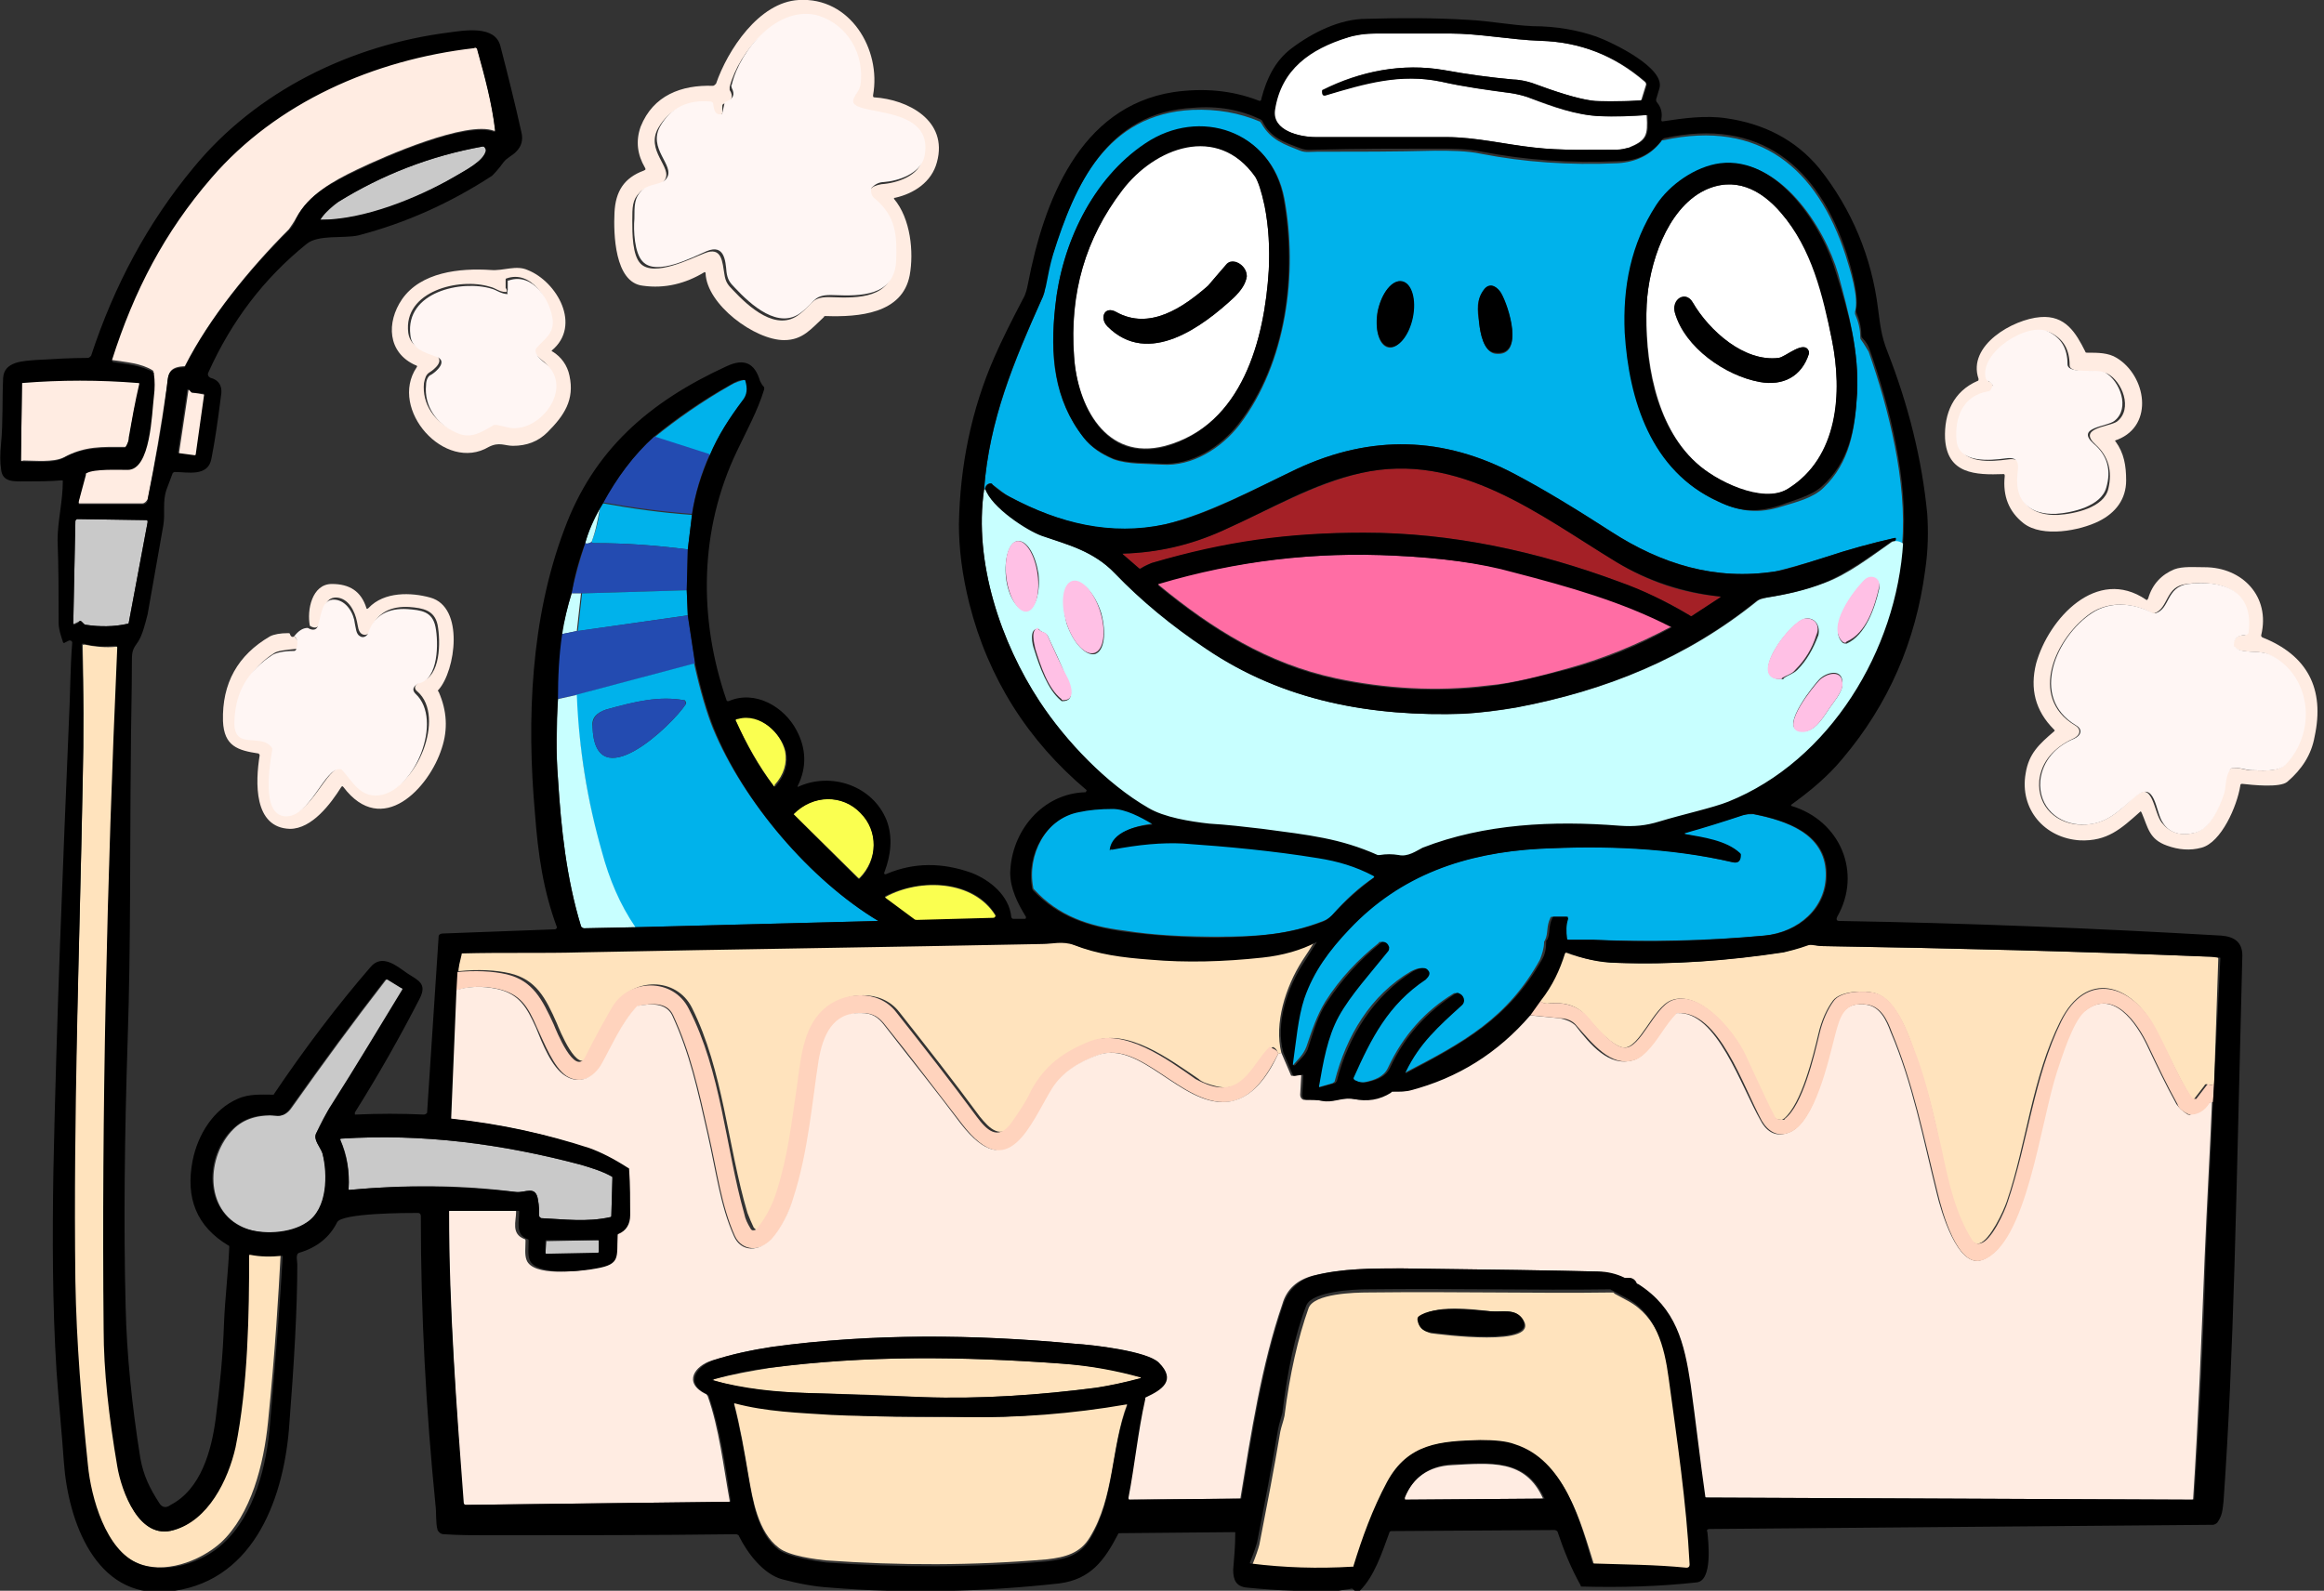 <?xml version="1.0" encoding="utf-8"?>
<!-- Generator: Adobe Illustrator 27.9.0, SVG Export Plug-In . SVG Version: 6.00 Build 0)  -->
<svg version="1.1" id="レイヤー_1" xmlns="http://www.w3.org/2000/svg" xmlns:xlink="http://www.w3.org/1999/xlink" x="0px"
	 y="0px" width="222px" height="152px" viewBox="0 0 222 152" style="enable-background:new 0 0 222 152;" xml:space="preserve">
<rect x="0" y="0" width="222" height="152" fill="#333333" stroke="none"/>
<style type="text/css">
	.st0{fill:#FFECE2;}
	.st1{fill:#FFF6F4;}
	.st2{fill:#FFFFFF;}
	.st3{fill:#00B2EB;}
	.st4{fill:#C9C9C9;}
	.st5{fill:#234BB1;}
	.st6{fill:#A42026;}
	.st7{fill:#C8FFFF;}
	.st8{fill:#FFC0E5;}
	.st9{fill:#FF6DA4;}
	.st10{fill:#FFE3BD;}
	.st11{fill:#FAFF50;}
	.st12{fill:#FFD3BD;}
</style>
<g>
	<path class="st0" d="M85.4,19c1.6,1.9,1.9,5.1,1.5,7.3c-0.7,3.7-4.9,4-8,3.9c-0.1,0-0.2,0-0.2,0.1c-1.2,1.1-2,2.2-3.8,2.2
		c-2.8,0-7.4-3.4-7.5-6.4c0,0,0-0.1-0.1-0.1c0,0,0,0,0,0c-1.8,1.1-3.8,1.6-5.9,1.3c-2.7-0.3-2.8-5-2.7-7c0.1-2,0.9-3.3,2.8-4
		c0.2-0.1,0.2-0.1,0.1-0.3c-0.7-1.2-0.9-2.5-0.4-3.9c1.2-3,3.9-4,6.9-3.9c0.1,0,0.2-0.1,0.3-0.2c1.1-3.2,4.1-7.8,7.9-8
		c4.9-0.3,7.9,4.7,7.1,9.1c0,0.1,0,0.2,0.1,0.2c0,0,0,0,0,0c3.2,0.2,7.1,2.2,6,6.2c-0.5,1.9-2.2,3-4,3.4
		C85.4,18.9,85.4,18.9,85.4,19z M68.8,11.1C68,11.3,68,10.4,67.9,10c0-0.1-0.1-0.1-0.2-0.1c-2.2-0.2-3.8,0.6-4.8,2.3
		c-1.3,2.2,1.4,3.8,0.6,5c-0.4,0.7-1.8,0.5-2.4,1.2c-0.7,0.7-0.7,1.4-0.7,2.7c0,1.2,0,3.3,0.8,4.1c1.3,1.3,4.8-0.5,6.1-1
		c1.7-0.7,1.7,0.9,1.9,2c0.1,0.7,0.3,1,0.8,1.5c1.5,1.6,4.2,4.1,6.4,2.3c1.3-1,1.1-1.7,3.1-1.6c2.5,0.1,5.7,0.1,5.9-3.2
		c0.1-2.5,0-4.3-2-6c-0.3-0.2-0.4-0.6-0.4-0.9c0-0.1,0-0.2,0.1-0.2c0.3-0.3,0.6-0.4,1.1-0.5c1.5-0.1,3.6-0.8,3.9-2.4
		c1.1-5.2-7-3.8-6.8-5.4c0.1-0.5,0.6-0.9,0.7-1.5c0.3-2.9-1.2-5.8-4-6.6c-3.7-1.1-7.4,3.2-8.3,6.6c0,0.1,0,0.2,0,0.3
		c0.4,0.6,0.2,1.1-0.5,1.3c-0.1,0-0.2,0.1-0.2,0.2L69,10.8C68.9,11,68.9,11,68.8,11.1z"/>
	<path class="st1" d="M69,10.8l0.2-0.9c0-0.1,0.1-0.2,0.2-0.2c0.7-0.3,0.8-0.7,0.5-1.3c0-0.1-0.1-0.2,0-0.3c0.8-3.4,4.5-7.7,8.3-6.6
		c2.8,0.9,4.4,3.7,4,6.6c-0.1,0.6-0.6,1-0.7,1.5c-0.2,1.6,7.9,0.2,6.8,5.4c-0.4,1.6-2.5,2.3-3.9,2.4c-0.4,0-0.8,0.2-1.1,0.5
		c-0.1,0.1-0.1,0.1-0.1,0.2c0,0.4,0.1,0.7,0.4,0.9c2,1.7,2.1,3.5,2,6c-0.2,3.3-3.4,3.3-5.9,3.2c-2-0.1-1.8,0.6-3.1,1.6
		c-2.2,1.8-4.9-0.7-6.4-2.3c-0.5-0.5-0.7-0.8-0.8-1.5c-0.1-1.1-0.2-2.7-1.9-2c-1.4,0.6-4.8,2.4-6.1,1c-0.8-0.8-0.9-3-0.8-4.1
		c0-1.3,0-2,0.7-2.7c0.7-0.7,2-0.5,2.4-1.2c0.8-1.2-1.9-2.8-0.6-5c1-1.7,2.6-2.5,4.8-2.3c0.1,0,0.1,0.1,0.2,0.1
		c0.1,0.5,0.1,1.3,0.9,1.1C68.9,11,68.9,11,69,10.8z"/>
	<path class="st2" d="M126.3,8.8c0,0.2,0.1,0.3,0.3,0.3c3.7-1.2,7.1-2.1,11-1.3c2.2,0.5,4.4,0.8,6.7,1.1c0.6,0.1,1.3,0.2,1.9,0.5
		c2.1,0.8,4.3,1.6,6.6,1.7c1.5,0.1,2.9,0,4.4-0.1c0.1,0,0.1,0,0.1,0.1c0.1,1.8,0,2.3-1.7,3c-0.4,0.1-0.7,0.2-1.2,0.2
		c-2.6,0-5.3,0.1-7.9-0.2c-2.8-0.3-5.6-1-8.4-1c-4.2,0-8.3,0-12.5,0c-1.4,0-4.2-0.6-3.9-2.6c0.6-3.9,3.4-5.9,6.9-6.9
		c0.8-0.2,1.7-0.4,2.9-0.4c2.3,0,4.6,0,6.9,0c2.9,0,5.8,0.6,8.7,0.7c3.8,0.1,7.1,1.4,10,3.9c0.1,0.1,0.2,0.2,0.1,0.4l-0.4,1.3
		c0,0.1-0.1,0.1-0.2,0.1c-2.2,0.2-3.8,0.2-4.7,0c-1.3-0.2-3.2-0.8-5.7-1.7c-0.4-0.2-1.2-0.3-1.7-0.3c-2.2-0.2-4.4-0.5-6.6-0.9
		c-4-0.7-8,0.1-11.6,1.9C126.3,8.7,126.3,8.7,126.3,8.8z"/>
	<path class="st0" d="M14.6,35.4c-1.1-0.7-2.6-0.8-3.9-1c-0.1,0-0.1-0.1-0.1-0.2c2.1-6.6,5-12.2,9.5-17.4
		C26.4,9.7,35.7,5.5,45.3,4.5c0.2,0,0.3,0.1,0.3,0.2c0.7,2.5,1.4,5.1,1.7,7.7c0,0.1,0,0.1-0.1,0.1c-2.6-1-10.4,2.4-13.1,3.7
		c-2.3,1.1-4.6,2.4-5.8,4.6c-0.2,0.4-0.5,0.8-0.7,1.1c-3.8,3.8-7.6,8.5-9.9,13c0,0.1-0.1,0.1-0.2,0.1c-1.6,0.1-1.4,1-1.6,2.2
		c-0.5,3.5-1.1,7-1.8,10.5c-0.1,0.2-0.3,0.4-0.5,0.4h-6c-0.1,0-0.1-0.1-0.1-0.2l0.6-2.7c0-0.1,0.1-0.2,0.1-0.2
		c0.7-0.4,3-0.3,3.9-0.3c2.2-0.1,2.3-5.4,2.5-7c0.1-0.8,0.1-1.5,0-2.2C14.7,35.6,14.7,35.5,14.6,35.4z"/>
	<path class="st3" d="M181.7,52c-0.2-0.2-0.5-0.2-0.8-0.3l0.2-0.2c0,0,0-0.1,0-0.1c0,0-0.1,0-0.1,0c-2.2,0.5-4.4,1.1-6.5,1.8
		c-2.5,0.8-4.1,1.2-4.9,1.4c-5.7,0.9-10.9-0.7-15.7-3.8c-3.4-2.2-6.5-4-9.2-5.5c-6.8-3.6-13.7-3.8-20.8-0.5c-4,1.9-8.5,4.3-12.6,5.3
		c-5.2,1.2-10.1-0.1-14.8-2.6c-0.6-0.3-1.1-0.8-1.7-1.2c-0.1-0.1-0.1-0.1-0.2-0.1c-0.3,0-0.5,0.2-0.5,0.5L94,46.8
		c0.5-6.7,2.9-12.3,5.5-18.2c0.2-0.4,0.3-0.6,0.3-1c0.1-1.1,0.3-2.1,0.7-3.1c2.1-6.8,5.2-13.6,13.4-14c2.4-0.1,4.5,0.3,6.4,1.1
		c0.1,0,0.1,0.1,0.2,0.2c0.9,1.6,2.2,2,3.7,2.6c0.5,0.2,1,0.1,1.6,0.1c3.8,0,7.5,0,11.3-0.1c1.4,0,3,0,4.4,0.3
		c4.1,0.8,8.4,1.1,13,0.9c1.8-0.1,3.2-0.8,4.2-2.1c0-0.1,0.1-0.1,0.2-0.1c9.2-2,14.7,2.7,17.4,11c0.4,1.3,1.3,4,0.9,5.4
		c0,0.1,0,0.2,0,0.2c0.3,0.7,0.5,1.4,0.5,2.2c0,0.1,0,0.2,0.1,0.3c0.3,0.4,0.5,0.8,0.7,1.1C180.4,39,182.2,46.1,181.7,52z
		 M100.8,29.3c-0.5,4.6-0.2,8.9,2.8,12.6c0.7,0.9,1.6,1.5,2.8,2c1.4,0.5,3.1,0.4,4.6,0.5c2.9,0.2,5.7-1.6,7.4-3.8
		c4.5-5.9,5.6-14.5,4.3-21.6c-1.2-6.4-8-8.7-13.2-5.2C104.3,17.1,101.4,23.4,100.8,29.3z M177.4,37.6c0.2-4-0.8-7.7-1.8-11.4
		c-1.3-4.5-5.6-11.2-11.1-10.5c-2.3,0.3-4.8,2-6.1,4c-2.4,3.7-3.2,7.8-3,12.2c0.3,6.4,2.4,13.2,8.9,16.1c2,0.9,3.7,1.1,5.9,0.4
		c1.3-0.4,3-0.8,4-1.8C176.7,44.2,177.2,41.1,177.4,37.6z M132.6,33.2c0.9,0.2,1.9-1.1,2.3-2.8c0.4-1.8-0.1-3.3-1-3.5l0,0
		c-0.9-0.2-1.9,1.1-2.3,2.8C131.3,31.4,131.7,33,132.6,33.2z M141.3,30.9c0.1,0.8,0.4,2.7,1.5,2.9c2.9,0.4,1.3-4.5,0.6-5.7
		c-0.3-0.6-1-1.2-1.6-0.4C141,28.6,141.1,29.6,141.3,30.9z"/>
	<path class="st2" d="M121.2,25.8c-0.4,6.6-2.5,14.8-9.9,16.8c-5.7,1.5-8.4-3.9-8.7-8.6c-0.4-6,1.1-11.3,4.6-15.9
		c3.1-4.1,9.1-6.3,12.7-1.3c0.3,0.5,0.6,1.4,0.9,2.8C121.2,21.7,121.3,23.8,121.2,25.8z M115.4,27.3c-2.4,2.1-5.6,4.3-8.8,2.5
		c-1.1-0.6-1.6,0.6-0.8,1.4c3.9,3.9,9.1,0,12.1-2.8c0.7-0.7,1.1-1.3,1.2-2c0-1.1-1.4-1.8-2-1C116.5,26,116,26.6,115.4,27.3z"/>
	<path class="st4" d="M43.4,16.9c-3.5,2.1-8.6,4.2-12.8,4.1c-0.1,0-0.1,0,0-0.1c0.6-0.7,1.2-1.2,1.7-1.6c4.2-2.6,8.8-4.4,13.8-5.3
		c0.2,0,0.3,0.1,0.4,0.2c0,0,0,0.1,0,0.1C46.3,15.4,44.4,16.3,43.4,16.9z"/>
	<path class="st2" d="M157.3,29.1c0.2-3.9,1.9-9.1,5.5-10.9c2.9-1.4,5.4-0.1,7.3,2.1c3.1,3.5,4.1,7.9,4.9,12.2
		c1,5,0.7,11.2-4.2,14.2c-2.5,1.6-7-0.8-8.8-2.5C158.1,40.6,157.1,34.3,157.3,29.1z M169.9,34.2c-3.3,0.4-6.7-2.6-8.2-5.3
		c-0.7-1.2-2-0.2-1.7,1c0.9,3.3,4.8,6,8.1,6.6c2.2,0.4,4-0.5,4.7-2.7c0-0.1,0-0.2,0-0.2C172.4,32.4,170.6,34.1,169.9,34.2z"/>
	<path class="st0" d="M52.8,33.6c0.8,0.5,1.4,1.3,1.6,2.3c0.5,2.3-0.5,3.8-2.1,5.4c-0.9,0.9-2,1.3-3.3,1.3c-0.8,0-1.3-0.4-2.3,0.1
		c-4.2,2.5-9.6-3.6-6.9-7.6c0.1-0.1,0-0.2-0.1-0.2c-2.7-1.2-2.8-4.1-1.3-6.3c1.8-2.6,5.5-3,8.5-2.8c1.2,0.1,2.4-0.5,3.5,0
		c2.8,1.1,5.2,5.3,2.3,7.7C52.7,33.5,52.7,33.6,52.8,33.6C52.8,33.6,52.8,33.6,52.8,33.6z M48.3,27.9c-0.6,0-1-0.4-1.5-0.5
		c-2.9-0.9-8.3,0.4-7.8,4.4c0.2,1.4,1.5,1.7,2.5,2.1c1.1,0.5,0,1.4-0.5,1.7c-0.3,0.2-0.4,0.5-0.5,1c-0.2,2,1,3.7,2.8,4.5
		c1.4,0.6,2.4,0,3.7-0.7c0.1,0,0.2-0.1,0.2,0c0.7,0.1,1.4,0.4,2,0.3c2.5-0.2,5.1-3.9,2.8-6.1c-0.4-0.3-1.4-1.1-0.9-1.6
		c0.8-0.8,1.7-1.3,1.5-2.6c-0.2-1.9-1.9-4.6-4.2-3.8c-0.1,0-0.1,0.1-0.1,0.1l0,0.8C48.5,27.8,48.4,27.9,48.3,27.9z"/>
	<path class="st1" d="M48.5,27.7l0-0.8c0-0.1,0-0.1,0.1-0.1c2.3-0.8,4,1.9,4.2,3.8c0.1,1.3-0.8,1.8-1.5,2.6
		c-0.5,0.5,0.5,1.3,0.9,1.6c2.4,2.2-0.2,5.9-2.8,6.1c-0.6,0.1-1.3-0.2-2-0.3c-0.1,0-0.2,0-0.2,0c-1.4,0.8-2.3,1.4-3.7,0.7
		c-1.8-0.8-3-2.5-2.8-4.5c0-0.5,0.2-0.9,0.5-1c0.5-0.3,1.6-1.3,0.5-1.7c-1-0.4-2.4-0.7-2.5-2.1c-0.5-4.1,4.9-5.3,7.8-4.4
		c0.4,0.1,0.9,0.5,1.5,0.5C48.4,27.9,48.5,27.8,48.5,27.7z"/>
	<path class="st0" d="M202.1,42.2c0.8,1.1,1,2.3,1,3.7c0,1.8-1,3.1-2.6,3.9c-1.8,0.9-5.4,1.6-7.2,0.2c-1.4-1.1-2-2.6-1.8-4.5
		c0-0.1,0-0.2-0.1-0.2c-2.7,0.1-5.4,0-5.6-3.4c-0.1-2.4,0.8-4.5,3.1-5.5c0.1,0,0.1-0.1,0.1-0.2c-1.1-3.2,3.3-5.7,5.9-5.9
		c2.4-0.2,3.4,1.5,4.3,3.3c0,0.1,0.1,0.1,0.2,0.1c1,0,2,0,2.8,0.5c2.8,1.7,3.6,6.4,0.1,7.8C202,42.1,202,42.1,202.1,42.2z
		 M190.4,36.9c0.1,0.2,0,0.5-0.2,0.6c0,0-0.1,0-0.1,0c-2.4,0.4-3.2,2.5-3,4.7c0.2,2.2,3.2,1.9,4.7,1.7c1.4-0.2,1.2,0.7,1.1,1.7
		c-0.3,2.5,1.3,3.7,3.7,3.6c1.6-0.1,4.4-0.7,4.8-2.5c0.4-1.7,0-3.1-1.2-4.2c-1.8-1.6,1.2-1.7,2-2.2c1.6-1.2,0.5-3.9-0.9-4.6
		c-0.8-0.4-3.6,0.1-3.6-0.8c0-1.5-0.6-2.5-1.8-3.1c-2.1-1-6.7,2-6,4.5c0,0.1,0.1,0.2,0.2,0.2C190.1,36.5,190.3,36.6,190.4,36.9z"/>
	<path class="st1" d="M190.4,36.9c-0.1-0.2-0.3-0.4-0.5-0.5c-0.1,0-0.1-0.1-0.2-0.2c-0.7-2.5,4-5.5,6-4.5c1.2,0.6,1.8,1.6,1.8,3.1
		c0,1,2.8,0.4,3.6,0.8c1.4,0.8,2.4,3.4,0.9,4.6c-0.7,0.6-3.8,0.6-2,2.2c1.3,1.1,1.7,2.5,1.2,4.2c-0.5,1.8-3.3,2.4-4.8,2.5
		c-2.4,0.1-3.9-1.1-3.7-3.6c0.1-1,0.3-1.9-1.1-1.7c-1.5,0.2-4.5,0.5-4.7-1.7c-0.2-2.2,0.6-4.3,3-4.7c0.2,0,0.4-0.3,0.4-0.5
		C190.4,36.9,190.4,36.9,190.4,36.9z"/>
	<path class="st0" d="M2,44l0.1-7.4c0-0.1,0-0.1,0.1-0.1c3.7-0.3,7.4-0.3,11.1,0c0.1,0,0.1,0,0.1,0.1c-0.4,1.7-0.8,3.4-1,5.1
		c0,0.3-0.2,0.6-0.3,0.9c0,0.1-0.1,0.1-0.2,0.1c-2.1,0-3.8-0.1-5.8,1c-1,0.5-2.8,0.3-3.9,0.3C2.1,44.1,2,44,2,44z"/>
	<path class="st3" d="M67.8,43.5l-5.3-1.7c2.1-1.7,4.5-3.4,7.3-5c0.5-0.3,0.9-0.4,1.3-0.5c0.1,0,0.2,0,0.2,0.1
		c0.2,0.7,0.2,1.2-0.3,1.9C69.7,39.9,68.6,41.6,67.8,43.5z"/>
	<path class="st0" d="M18.3,37.5l1.2,0.2c0,0,0.1,0.1,0.1,0.1c0,0,0,0,0,0l-0.8,5.7c0,0-0.1,0.1-0.1,0.1l-1.5-0.2c0,0-0.1,0-0.1-0.1
		c0,0,0,0,0,0l0.9-6c0,0,0.1-0.1,0.1-0.1c0,0,0,0,0,0L18.3,37.5C18.3,37.5,18.3,37.5,18.3,37.5z"/>
	<path class="st5" d="M62.5,41.7l5.3,1.7c-0.8,1.8-1.4,3.7-1.7,5.7c-2.8-0.2-5.7-0.6-8.5-1.1C58.9,45.7,60.5,43.5,62.5,41.7z"/>
	<path class="st6" d="M130.3,50.9c-7.2,0-13.2,0.9-20.3,2.9c-0.2,0.1-0.6,0.2-1,0.5c-0.1,0-0.2,0-0.2,0l-1.5-1.3
		c-0.1-0.1-0.1-0.1,0-0.1c3.2-0.1,6.4-0.8,9.5-2.2c4.7-2.1,8.6-4.4,13.2-5.5c9.4-2.1,17,4,24.4,8.5c3.1,1.9,6.4,3,9.9,3.3
		c0.1,0,0.1,0,0,0.1l-2.6,1.7c-0.1,0.1-0.2,0.1-0.3,0c-2.1-1.3-4.4-2.3-6.7-3.2C146.9,52.7,138.7,50.9,130.3,50.9z"/>
	<path class="st7" d="M94.2,46.7c0.6,1.8,4,3.9,5.4,4.5c2.6,0.9,4.8,1.5,7,3.6c2.5,2.6,5.4,4.9,8.7,7.2c7.3,5,15.8,6.5,24.6,6.2
		c1.6-0.1,3.3-0.3,5-0.6c8.5-1.6,16.2-4.7,23-10.2c0.3-0.2,0.6-0.2,0.9-0.3c1.9-0.3,3.7-0.7,5.5-1.4c2.2-0.8,4.4-2.5,6.4-3.9
		c0.1-0.1,0.2-0.1,0.4-0.1c0.3,0,0.5,0.1,0.8,0.3c-0.5,10.2-7,20.9-16.7,24.8c-1.5,0.6-4.4,1.2-6.6,1.9c-1.3,0.4-2.3,0.6-3.8,0.4
		c-6.3-0.5-12.9-0.2-18.8,2.1c-0.6,0.3-1.4,0.9-2.3,0.7c-0.6-0.1-1.2-0.1-1.8,0c-0.1,0-0.2,0-0.2,0c-3.6-1.6-6.5-2-11-2.5
		c-1.7-0.2-3.4-0.4-5.1-0.5c-1.8-0.1-4.3-0.6-5.8-1.5c-3.9-2.3-7.9-6.4-10.4-10.2C95.6,61.4,93,53.7,94,46.8L94.2,46.7z M98.1,58.3
		c0.8-0.1,1.3-1.7,1.1-3.5c0,0,0,0,0,0c-0.3-1.8-1.1-3.2-2-3.1h0c-0.8,0.1-1.3,1.7-1.1,3.5c0,0,0,0,0,0C96.3,57,97.2,58.4,98.1,58.3
		L98.1,58.3z M178.1,55.5c-1.2,1.2-3.5,4.5-2.1,5.9c0.1,0.1,0.3,0.1,0.4,0.1c1.8-0.8,2.7-3.4,3.1-5.2
		C179.7,55.3,178.7,54.9,178.1,55.5z M104.6,62.5c0.9-0.3,1.1-2,0.6-3.9c-0.6-1.9-1.8-3.2-2.7-2.9c-0.9,0.3-1.1,2-0.6,3.9v0
		C102.5,61.4,103.7,62.7,104.6,62.5z M172.5,59.1c-1.4,0.2-5.7,5.8-2.3,5.8c0.1,0,0.2,0,0.2-0.1c0.4-0.3,0.9-0.4,1.3-0.8
		c0.9-0.9,1.5-2,2-3.3C173.9,59.8,173.4,59,172.5,59.1z M100.1,60.8c-0.2-0.4-0.5-0.3-0.8-0.6c0-0.1-0.1-0.1-0.2-0.1
		c-0.8,0-0.5,1.5-0.3,2c0.5,1.6,1.3,3.8,2.5,4.8c0.1,0.1,0.1,0.1,0.2,0.1c1.3,0,0.7-1.5,0.4-2.1C101.4,63.5,100.7,62.1,100.1,60.8z
		 M175.1,67.2c0.6-0.8,0.9-1.4,0.9-1.8c0.1-1.6-1.5-1.2-2.2-0.5c-0.5,0.5-3.7,4.5-2,4.9C173.4,70.3,174.3,68.2,175.1,67.2z"/>
	<path class="st3" d="M57.6,48.1c2.8,0.5,5.6,0.9,8.5,1.1l-0.4,3.3c-3.1-0.4-6-0.6-8.8-0.6c-0.2,0-0.3,0-0.4-0.1
		c0.4-1,0.7-2.1,0.8-3.2L57.6,48.1z"/>
	<path class="st7" d="M57.3,48.6c-0.2,1.1-0.4,2.2-0.8,3.2c-0.2,0.1-0.4,0.2-0.6,0.1C56.2,50.8,56.7,49.7,57.3,48.6z"/>
	<path class="st4" d="M7.5,59.4l-0.4,0.2c-0.1,0-0.1,0-0.1-0.1l0.2-9.7c0-0.1,0.1-0.2,0.2-0.2l6.6,0.1c0.1,0,0.1,0.1,0.1,0.2
		l-1.8,9.6c0,0.1-0.1,0.1-0.1,0.1c-1.3,0.3-2.7,0.3-4,0.1c-0.1,0-0.2-0.1-0.2-0.1l-0.2-0.2C7.7,59.3,7.6,59.3,7.5,59.4z"/>
	<ellipse transform="matrix(0.991 -0.137 0.137 0.991 -6.629 13.937)" class="st8" cx="97.6" cy="55" rx="1.5" ry="3.4"/>
	<path class="st5" d="M56.5,51.8c0.1,0.1,0.2,0.1,0.4,0.1c2.8,0,5.7,0.2,8.8,0.6l-0.1,3.9l-10.1,0.3l-0.9,0c0.3-1.6,0.8-3.2,1.3-4.8
		C56.1,52,56.3,51.9,56.5,51.8z"/>
	<path class="st9" d="M133.3,53.1c4.3,0.2,8.1,0.7,11.3,1.5c5.5,1.4,10.4,2.8,15,5.2c0.1,0,0.1,0.1,0,0.1c-3.2,1.7-6.4,3-9.6,3.9
		c-2.5,0.7-5.4,1.5-7.9,1.7c-4.8,0.6-9.8,0.3-14.5-0.7c-6.5-1.4-11.8-4.7-16.9-8.9c-0.1-0.1-0.1-0.1,0-0.2
		C118,53.6,125.6,52.7,133.3,53.1z"/>
	<path class="st0" d="M204.4,77.6c-1.8,1.6-3.1,2.8-5.7,2.7c-3.4-0.2-5.8-3-5.2-6.4c0.3-1.9,1.3-2.8,2.7-4c0.1-0.1,0.1-0.1,0-0.2
		c-1.8-1.8-2.3-3.9-1.7-6.3c1.2-4.3,5.8-9.3,10.5-6.1c0.1,0.1,0.1,0,0.2-0.1c0.4-1.4,1.3-2.3,2.5-2.8c0.8-0.3,1.9-0.2,2.9-0.2
		c3.6,0,6.3,2.8,5.4,6.5c0,0.1,0,0.1,0.1,0.2c4.3,1.7,6,4.9,5,9.5c-0.3,1.7-1.2,3.1-2.6,4.3c-0.7,0.6-3.4,0.3-4.3,0.2
		c-0.1,0-0.2,0-0.2,0.2c-0.3,1.9-1.8,5.4-3.7,5.9c-1.1,0.3-2.2,0.2-3.3-0.2c-1.7-0.6-1.8-1.7-2.4-3.1
		C204.5,77.5,204.5,77.5,204.4,77.6z M213.2,73.4c0.7-0.1,1.3,0.2,1.8,0.2c0.9,0,2.5,0.2,3.2-0.5c3.1-3.2,2.4-8.6-1.6-10.6
		c-0.9-0.4-2.7,0-3.2-0.7c-0.1-0.1-0.1-0.1-0.1-0.2c0.1-0.6,0.4-0.9,1-0.9c0.2,0,0.4-0.1,0.4-0.3c0.5-4.1-2.6-5-5.8-4.6
		c-2.1,0.2-1.7,2.3-3.1,2.8c-0.1,0-0.2,0-0.2,0c-1.8-1-4.1-1.2-5.9,0c-3.3,2.3-6,8-1.5,10.7c0.7,0.4,0.5,1-0.2,1.3
		c-1.7,0.8-3,2.1-3.2,4c-0.2,2.5,1.7,4.2,4.1,4.2c2.3,0,3.5-1.3,5-2.7c1.8-1.6,1.8,1.5,2.6,2.5c0.7,0.9,1.7,1.3,3,1
		c1.5-0.3,2.4-2.3,2.8-3.6c0.2-0.7,0.1-1.6,0.6-2.4C213,73.5,213.1,73.4,213.2,73.4z"/>
	<path class="st8" d="M176,61.3c-1.5-1.4,0.9-4.7,2.1-5.9c0.6-0.6,1.6-0.2,1.4,0.7c-0.4,1.8-1.2,4.4-3.1,5.2
		C176.3,61.5,176.1,61.4,176,61.3z"/>
	<ellipse transform="matrix(0.955 -0.296 0.296 0.955 -12.828 33.243)" class="st8" cx="103.5" cy="59" rx="1.7" ry="3.6"/>
	<path class="st1" d="M213,73.6c-0.5,0.8-0.3,1.7-0.6,2.4c-0.4,1.2-1.3,3.3-2.8,3.6c-1.3,0.3-2.4,0-3-1c-0.7-1-0.7-4.1-2.6-2.5
		c-1.6,1.4-2.8,2.7-5,2.7c-2.4,0-4.3-1.7-4.1-4.2c0.2-1.9,1.5-3.3,3.2-4c0.7-0.3,0.9-0.9,0.2-1.3c-4.5-2.7-1.8-8.5,1.5-10.7
		c1.8-1.2,4-1,5.9,0c0.1,0,0.2,0,0.2,0c1.4-0.4,1-2.5,3.1-2.8c3.2-0.4,6.3,0.5,5.8,4.6c0,0.2-0.2,0.3-0.4,0.3c-0.6,0-1,0.3-1,0.9
		c0,0.1,0,0.2,0.1,0.2c0.5,0.7,2.3,0.3,3.2,0.7c4.1,1.9,4.7,7.4,1.6,10.6c-0.7,0.7-2.3,0.5-3.2,0.5c-0.5,0-1.2-0.3-1.8-0.2
		C213.1,73.4,213,73.5,213,73.6z"/>
	<path class="st0" d="M28.1,60.8c0.3,0.3,0.5,0.6,0.4,1c0,0.1-0.1,0.2-0.2,0.2c-1.1,0.1-1.8,0.2-2.1,0.4c-2.2,1.4-3.4,3.5-3.6,6.2
		c-0.2,3.1,2.6,1.2,3.6,2.7c0,0.1,0.1,0.2,0,0.2c-0.2,1.2-1.1,6.1,1.2,6.3c2.3,0.2,3.8-4.6,5.3-4.5c0.1,0,0.1,0,0.2,0.1
		c1,1.1,1.7,2.7,3.5,2.4c3.4-0.5,6.2-7.3,3.5-9.7c-0.4-0.3-0.3-0.6,0.1-0.9c0.1,0,0.1-0.1,0.2-0.1c1.9-0.4,1.9-3.8,1.6-5.4
		c-0.3-1.4-1.4-1.6-2.7-1.7c-1.7-0.1-3.1,0.5-3.7,2.2c-0.1,0.3-0.4,0.6-0.8,0.4c-0.4-0.2-0.4-0.8-0.5-1.2c-0.2-1-0.8-2.2-1.9-2.3
		c-1.3-0.1-1.3,1.5-1.6,2.4c-0.2,0.5-0.5,0.6-1,0.3c-0.3-1.5,0.2-4,2.1-4c1.7,0,2.8,0.7,3.3,2.3c0,0.1,0.1,0.1,0.2,0
		c1.5-1.6,4.1-1.5,5.9-1c3.3,0.9,2.4,7,0.8,8.8c-0.1,0.1-0.1,0.1,0,0.2c0.8,1.8,0.9,3.6,0.3,5.4c-1.2,3.8-5.7,8.6-9.4,3.7
		c-0.1-0.1-0.1-0.1-0.2,0c-1,1.6-2.8,4-4.9,4c-3.5-0.1-3.3-4.5-2.9-7c0-0.1,0-0.1-0.1-0.2c-2-0.3-3.3-0.7-3.4-3.1
		c-0.1-3.6,1.4-6.3,4.5-8.1c0.4-0.2,1-0.3,1.7-0.3c0.1,0,0.2,0,0.2,0.1C27.8,60.9,28,60.9,28.1,60.8z"/>
	<path class="st3" d="M65.6,56.4l0.1,2.4l-10.5,1.5l0.4-3.6L65.6,56.4z"/>
	<path class="st7" d="M54.6,56.7l0.9,0l-0.4,3.6l-1.5,0.3C53.9,59.3,54.2,58,54.6,56.7z"/>
	<path class="st1" d="M28.1,60.8c0.4-0.5,0.8-0.8,1.3-0.8c0.5,0.3,0.9,0.2,1-0.3c0.3-0.9,0.3-2.5,1.6-2.4c1.1,0.1,1.8,1.3,1.9,2.3
		c0.1,0.4,0.1,1,0.5,1.2c0.3,0.2,0.7,0,0.8-0.4c0.6-1.7,2-2.3,3.7-2.2c1.3,0.1,2.4,0.2,2.7,1.7c0.3,1.5,0.3,5-1.6,5.4
		c-0.1,0-0.2,0.1-0.2,0.1c-0.4,0.3-0.4,0.6-0.1,0.9c2.7,2.5-0.1,9.3-3.5,9.7c-1.8,0.2-2.5-1.3-3.5-2.4c-0.1-0.1-0.1-0.1-0.2-0.1
		c-1.5-0.2-2.9,4.7-5.3,4.5c-2.3-0.2-1.4-5.1-1.2-6.3c0-0.1,0-0.2,0-0.2c-1-1.6-3.8,0.4-3.6-2.7c0.1-2.7,1.3-4.7,3.6-6.2
		c0.3-0.2,1-0.4,2.1-0.4c0.1,0,0.2-0.1,0.2-0.2C28.5,61.4,28.4,61,28.1,60.8z"/>
	<path class="st5" d="M65.7,58.8l0.7,4.6l-11.3,3l-1.9,0.4c0-2.1,0.2-4.1,0.4-6.2l1.5-0.3L65.7,58.8z"/>
	<path class="st8" d="M170.1,64.9c-3.3,0.1,0.9-5.6,2.3-5.8c1-0.1,1.5,0.7,1.1,1.6c-0.4,1.3-1.1,2.4-2,3.3c-0.3,0.4-0.8,0.5-1.3,0.8
		C170.3,64.8,170.2,64.9,170.1,64.9z"/>
	<path class="st8" d="M99.3,60.2c0.3,0.3,0.6,0.1,0.8,0.6c0.6,1.3,1.2,2.7,1.9,4c0.3,0.6,0.8,2.1-0.4,2.1c-0.1,0-0.2,0-0.2-0.1
		c-1.3-1-2-3.2-2.5-4.8c-0.1-0.5-0.5-1.9,0.3-2C99.2,60.2,99.3,60.2,99.3,60.2z"/>
	<path class="st10" d="M16.6,146.2c3.2-1,5.1-4.8,5.7-8c1.1-5.9,1.2-12.8,1.3-18.3c0-0.1,0-0.1,0.1-0.1c1,0.2,2,0.2,3,0.1
		c0.1,0,0.2,0,0.1,0.1c-0.2,3.7-0.5,9-1.2,15.9c-0.4,4-1.6,8.8-4.5,11.5c-2,1.8-5.5,3.1-8.1,1.9c-3-1.3-4.4-6.3-4.8-9.4
		c-0.6-5.8-1.1-11.7-1.2-17.6C7,106.3,7.6,90.5,7.9,74.6C8,70.3,8,66,7.9,61.7c0-0.1,0-0.1,0.2-0.1c1,0.2,2,0.3,3,0.2
		c0.1,0,0.2,0,0.2,0.2c-1.1,22.4-1.5,44.9-1.3,65.1c0,4,0.5,8.4,1.3,13.1C11.7,142.6,13.3,147.2,16.6,146.2z"/>
	<path class="st3" d="M66.3,63.4c0.6,2.7,1.2,4.7,1.8,6.2c2.9,7,9.3,14.5,15.8,18.4c0,0,0,0,0,0l-23.3,0.6c-1.4-2.2-2.5-4.6-3.2-7.2
		c-1.3-4.9-2.1-9.9-2.4-15L66.3,63.4z M56.6,69.4c0.2,7,7.6-0.1,8.9-2.1c0.1-0.1,0-0.3-0.1-0.4c0,0-0.1,0-0.1,0
		c-2.3-0.4-4.5,0.1-7.4,0.9C57,68.1,56.5,68.6,56.6,69.4z"/>
	<path class="st8" d="M175.1,67.2c-0.8,1-1.7,3.1-3.3,2.7c-1.7-0.5,1.5-4.4,2-4.9c0.7-0.7,2.3-1.1,2.2,0.5
		C176,65.8,175.7,66.4,175.1,67.2z"/>
	<path class="st7" d="M55.1,66.4c0.2,5.1,1,10.1,2.4,15c0.7,2.6,1.7,5,3.2,7.2l-4.9,0.1c-0.1,0-0.2-0.1-0.3-0.2
		c-1.4-4.6-1.9-9.3-2.2-14.1c-0.2-2.5-0.1-5.1,0-7.6L55.1,66.4z"/>
	<path class="st5" d="M65.5,67.3c-1.3,2-8.7,9.1-8.9,2.1c0-0.8,0.4-1.3,1.3-1.6c2.8-0.8,5-1.3,7.4-0.9c0.1,0,0.2,0.2,0.2,0.3
		C65.5,67.2,65.5,67.2,65.5,67.3z"/>
	<path class="st11" d="M73.9,75.1c-1.4-1.9-2.6-4-3.6-6.2c-0.1-0.1,0-0.2,0.1-0.3c2.1-0.6,4.2,1.4,4.6,3.2c0.2,1.1-0.1,2.2-1,3.2
		C74,75.2,73.9,75.2,73.9,75.1z"/>
	<path class="st11" d="M75.8,77.8C75.8,77.8,75.8,77.7,75.8,77.8L75.8,77.8c1.8-1.9,4.6-1.9,6.4-0.2c0,0,0,0,0,0l0,0
		c1.7,1.7,1.7,4.5-0.1,6.3c0,0,0,0,0,0l0,0c0,0,0,0-0.1,0L75.8,77.8z"/>
	<path class="st3" d="M106.1,81.2c0.1-0.1,0.2-0.1,0.2-0.1c2.5-0.5,4.8-0.7,6.8-0.6c4.3,0.3,8.6,0.7,12.9,1.4
		c1.9,0.3,3.6,0.9,5.3,1.7c0.1,0,0.1,0.1,0,0.2c-1.5,1-2.8,2.2-4,3.6c-0.3,0.3-0.6,0.5-0.9,0.6c-3.3,1.3-6.2,1.5-10,1.5
		c-3,0-6-0.1-9.1-0.6c-3.3-0.4-6.2-1.4-8.5-3.9c-0.1-0.1-0.1-0.1-0.1-0.2c-0.6-3.1,1.2-6.7,4.5-7.3c1-0.2,2-0.3,3.2-0.3
		c1.2,0,2.6,0.8,3.7,1.4c0.1,0.1,0.1,0.1,0,0.1C108.5,78.9,106.3,79.5,106.1,81.2C106,81.3,106.1,81.3,106.1,81.2z"/>
	<path class="st3" d="M149.6,87.6l-1.3,0c-0.1,0-0.2,0-0.2,0.1c-0.4,0.8-0.2,1.5-0.5,2.1c0,0.1-0.1,0.1-0.1,0.2
		c0,0.6-0.2,1.2-0.4,1.7c-3.1,5.6-7.3,7.9-12.9,10.8c-0.1,0.1-0.2,0-0.1-0.1c1.4-2.7,3.2-4.3,5.3-6.3c0.4-0.4,0.2-1.1-0.3-1.2
		c-0.1,0-0.2,0-0.2,0c-2.8,1.7-4.9,4.1-6.3,7.1c-0.4,0.9-1.3,1.2-2.2,1.4c-0.5,0.1-0.8-0.1-1.2-0.2c-0.1,0-0.1-0.1-0.1-0.2
		c1.7-3.8,3.3-6.9,6.9-9.4c0.3-0.2,0.5-0.5,0.2-0.9c-0.3-0.4-1-0.1-1.4,0.1c-3.9,2.3-6.2,6.2-7.3,10.5c0,0.1-0.1,0.1-0.2,0.2
		l-1.4,0.4c-0.1,0-0.1,0-0.1-0.1c0.5-2.2,0.9-4.6,1.9-6.7c1-2,3.1-4.3,4.7-6.2c0.1-0.1,0.1-0.2,0.1-0.4c-0.1-0.3-0.3-0.5-0.6-0.5
		c-0.1,0-0.2,0-0.2,0.1c-2,1.6-3.7,3.4-5.1,5.6c-0.8,1.3-1.3,2.8-1.8,4.3c-0.3,0.8-0.8,1.2-1.3,1.8c0,0-0.1,0-0.1,0c0,0,0,0,0-0.1
		c0.2-2.1,0.5-4.4,1.1-6.3c0.9-2.5,2.4-4.5,4.3-6.6c4.9-5.2,11.1-7.3,18.2-7.7c6.2-0.3,12.3-0.2,18.5,1.3c0.5,0.1,0.7-0.1,0.7-0.7
		c0-0.1,0-0.2-0.1-0.2c-1.2-1.1-3.5-1.4-5.2-1.8c-0.1,0-0.1-0.1,0-0.1c1.9-0.6,3.7-1.1,5.5-1.7c0.4-0.1,0.7-0.1,1.1-0.1
		c3,0.6,6.8,1.8,6.9,5.6c0.1,3.4-2.7,5.7-5.9,6c-5.5,0.5-10.9,0.6-16.4,0.4c-0.7,0-1.5,0-2.3,0c-0.1,0-0.1,0-0.2-0.1
		c-0.1-0.6,0-1.3,0.1-1.9C149.8,87.7,149.7,87.6,149.6,87.6z"/>
	<path class="st11" d="M94.9,87.8l-7.3,0.2c-0.1,0-0.2,0-0.3-0.1l-2.7-2c-0.1-0.1-0.1-0.1,0-0.2c3.3-1.8,8.4-1.6,10.5,1.8
		C95.1,87.6,95.1,87.7,94.9,87.8C95,87.8,95,87.8,94.9,87.8z"/>
	<path class="st10" d="M122.4,100.6l-0.3,0.1c-0.1-0.3-0.2-0.5-0.4-0.6c-0.1-0.1-0.2,0-0.2,0c-1.5,1.5-2.4,4.4-5.3,3.7
		c-0.8-0.2-1.4-0.4-1.7-0.7c-2.8-1.9-6.8-4.9-10.1-3.6c-2.5,1-4.3,2.3-5.6,4.7c-0.6,1.1-1.2,2.1-1.9,3.1c-1.3,1.7-2.4,0.5-3.3-0.6
		c-2.5-3.4-5.1-6.7-7.7-10c-1.7-2.2-5.2-2-7-0.2c-1.8,1.7-2,4.6-2.5,7.5c-0.5,3.3-0.8,6.2-1.9,9.8c-0.4,1.3-1,2.5-1.9,3.6
		c-0.1,0.1-0.3,0.2-0.5,0c0,0-0.1-0.1-0.1-0.1c-0.2-0.4-0.4-0.9-0.6-1.4c-1.9-6.4-2.3-13.6-5.3-19.6c-1.5-3-5.7-2.9-7.3-0.2
		c-0.7,1.2-1.6,2.8-2.6,4.8c-1,1.9-2.8-2.6-3-3.1c-1.1-2.5-2-4.2-4.5-4.8c-1.3-0.3-3-0.4-4.9-0.2l0.1-1.7c0-0.1,0.1-0.1,0.1-0.1
		c3.7-0.1,7.6-0.1,11.2-0.1c14.7-0.3,29.4-0.6,44.2-0.8c0.9,0,1.9-0.4,3,0.1c2.3,0.9,4.6,1.2,7.3,1.4c3.4,0.3,7,0.2,10.7-0.2
		c2-0.2,3.7-0.7,5.2-1.5c0.1,0,0.1,0,0,0c-0.4,0.7-0.8,1.3-1.2,1.9C122.8,94.3,121.7,97.8,122.4,100.6z"/>
	<path class="st10" d="M211.5,103.6c-0.2,0.1-0.4,0.1-0.7,0c-0.1,0-0.2,0-0.2,0.1l-1,1.3c-0.1,0.1-0.2,0.1-0.3,0c0,0,0,0,0-0.1
		c-1.3-2.1-2.3-4.5-3.5-6.7c-2.2-4.2-6.5-5.6-9-0.6c-2.7,5.4-3.2,11.6-5.1,17.2c-0.3,0.9-1.6,3.7-2.6,4c-0.3,0.1-0.6,0-0.8-0.3
		c-1.6-2.5-2.3-5.7-2.9-8.6c-0.7-3.6-1.5-6.5-2.3-8.7c-0.7-2.1-1.9-5.7-4-6.3c-1.1-0.3-3.3-0.2-4,0.7c-0.6,0.8-1.1,1.9-1.4,3.2
		c-0.5,2.1-1.6,6.7-3.3,8.1c-0.1,0-0.1,0.1-0.2,0.1c-0.4,0-0.7-0.1-0.8-0.4c-0.5-0.9-1.4-2.8-2.8-5.9c-1-2.1-4.3-6.2-7-5.1
		c-1.7,0.7-3,4.6-4.5,4.5c-1-0.1-2.6-1.8-3.4-2.8c-0.9-1.2-2.2-1.6-3.9-1.4c-0.3,0-0.5-0.1-0.8-0.3c1.1-1.4,1.8-2.9,2.3-4.5
		c0-0.1,0.1-0.1,0.2-0.1c0,0,0,0,0,0c1.6,0.6,3.2,0.9,4.8,1c5.3,0.2,10.7-0.2,15.9-1c0.5-0.1,1.3-0.3,2.4-0.7
		c0.3-0.1,0.9,0.1,1.3,0.1c12.2,0.2,24.5,0.5,36.7,1c0.2,0,0.6,0,1.2,0.1c0.1,0,0.1,0.1,0.1,0.1L211.5,103.6z"/>
	<path class="st12" d="M122.1,100.7c-1,1.9-2.4,4.4-4.9,4.6c-4.3,0.3-8.2-5.9-12.2-4.5c-1.7,0.6-3.4,1.6-4.4,3.2
		c-2,3.4-4.1,9.4-8.7,3.4c-2.4-3.1-4.8-6.3-7.3-9.4c-0.6-0.8-1.2-1.2-2.2-1.2c-2.8,0-3.7,2.2-4.1,4.5c-0.6,3.9-1,8.8-2.4,13.1
		c-0.5,1.4-1.2,3-2.1,4c-1.1,1.2-2.9,1.2-3.6-0.3c-1.3-2.9-1.7-6.2-2.5-9.7c-1-4.4-1.7-7.7-3.4-11.4c-0.6-1.3-2.1-1.1-3.2-0.9
		c-0.1,0-0.2,0.1-0.2,0.1c-1.4,1.4-2.3,3.6-3.3,5.4c-0.7,1.3-2.1,2.1-3.5,1.2c-1.2-0.8-2.1-3.1-2.8-4.6c-0.9-2.1-1.6-3.2-3.7-3.7
		c-1.4-0.3-2.8-0.3-4.2,0.2l0.1-1.8c1.9-0.2,3.6-0.1,4.9,0.2c2.5,0.6,3.4,2.4,4.5,4.8c0.2,0.5,2,5,3,3.1c1-2,1.9-3.6,2.6-4.8
		c1.6-2.7,5.8-2.8,7.3,0.2c3.1,6,3.5,13.2,5.3,19.6c0.1,0.5,0.3,0.9,0.6,1.4c0.1,0.2,0.3,0.2,0.5,0.1c0,0,0.1-0.1,0.1-0.1
		c0.9-1.1,1.5-2.3,1.9-3.6c1.1-3.5,1.4-6.5,1.9-9.8c0.4-2.9,0.6-5.7,2.5-7.5c1.9-1.8,5.3-2,7,0.2c2.6,3.3,5.2,6.6,7.7,10
		c0.9,1.2,2,2.4,3.3,0.6c0.7-1,1.4-2,1.9-3.1c1.3-2.4,3.1-3.7,5.6-4.7c3.3-1.3,7.4,1.7,10.1,3.6c0.4,0.2,0.9,0.5,1.7,0.7
		c2.9,0.7,3.8-2.2,5.3-3.7c0.1-0.1,0.1-0.1,0.2,0C121.9,100.3,122.1,100.5,122.1,100.7z"/>
	<path class="st4" d="M30.2,108.3c-0.3,0.6,0.4,1.3,0.6,1.9c0.6,2,0.5,5.3-1.4,6.6c-1.6,1.1-4.3,1.3-6.1,0.5c-3.8-1.6-3.6-6.8-1-9.4
		c1-1,2.4-1.4,4.1-1.3c0.6,0.1,1.1-0.2,1.5-0.8c2.9-4.1,5.9-8.2,9-12.2c0-0.1,0.1-0.1,0.2,0l1.3,0.8c0.1,0.1,0.1,0.1,0.1,0.2
		c-2.2,3.6-4.5,7.3-6.7,10.9C31.1,106.4,30.6,107.4,30.2,108.3z"/>
	<path class="st0" d="M122.1,100.7l0.3-0.1l0.9,2.1c0,0.1,0.1,0.1,0.2,0.1l0.7-0.1c0.1,0,0.1,0,0.1,0.1l-0.1,1.8
		c0,0.3,0.2,0.5,0.4,0.5c0,0,0,0,0.1,0c0.5-0.1,1.1,0,1.6,0.1c1,0.2,1.8-0.3,2.8-0.2c1.3,0.2,2.5,0,3.6-0.6c0.1,0,0.2-0.1,0.2-0.1
		c0.7,0,1.3,0,1.6-0.1c4.6-1.2,8.4-3.6,11.5-7.2c1,0.1,2,0.2,3,0.3c0.5,0.1,1.1,0.3,1.5,0.7c1.4,1.8,3.2,4,5.5,3.3
		c0.4-0.1,0.8-0.4,1.2-0.8c1-1.2,1.8-2.6,2.8-3.6c0.1-0.1,0.1-0.1,0.2-0.1c3.8-0.2,6.1,7,8,10.3c0.6,1.1,1.5,1.6,2.7,1.1
		c2.4-0.9,3.7-7,4.3-9.3c0.5-1.9,0.9-3.2,3.1-2.9c1.3,0.2,1.9,1.5,2.3,2.6c2.1,4.9,3.1,10.2,4.4,15.4c0.4,1.7,2,7.2,4.3,6.4
		c4.2-1.5,5.5-13.1,7.1-18c0.5-1.5,1.4-4.7,2.6-5.7c2.8-2.4,5.1,1.1,6.1,3.2c0.9,1.9,1.8,3.8,2.8,5.6c0.2,0.3,0.6,0.7,1.1,1
		c0.1,0,0.2,0.1,0.2,0c0.7-0.1,1.3-0.4,1.7-1c0.1-0.1,0.2-0.2,0.4-0.2c-0.2,4.9-0.5,9.9-0.7,14.8c-0.3,7.7-0.6,15.4-1.1,23.1
		c0,0.1-0.1,0.1-0.1,0.1l-46.5-0.2c-0.1,0-0.1,0-0.1-0.1c-0.5-3.6-0.9-7.2-1.4-10.7c-0.5-4-1.4-7.3-5-9.6c-0.1-0.1-0.1-0.1-0.2-0.2
		c-0.1-0.3-0.4-0.4-0.8-0.4c-0.1,0-0.2,0-0.3,0c-0.9-0.4-1.7-0.5-2.5-0.6c-4-0.1-10.3-0.2-18.8-0.3c-2.8,0-5.7,0-8.4,0.7
		c-1.5,0.4-2.5,1.3-2.9,2.7c-2,5.8-3,12.4-4,18.5c0,0.1,0,0.1-0.1,0.1l-10.6,0.1c-0.1,0-0.1,0-0.1-0.2c0.6-3.2,0.9-6.3,1.6-9.4
		c0-0.1,0.1-0.1,0.1-0.2c1.4-0.7,2.9-1.7,1.2-3.3c-1.1-1.1-6.3-1.7-8-1.8c-9.5-0.9-19.4-1-28.9,0.3c-1.9,0.3-3.8,0.7-5.7,1.3
		c-1.6,0.5-2.8,2.1-0.6,3.2c0.1,0,0.1,0.1,0.2,0.2c1.1,3.1,1.5,6.7,2.1,10c0,0.1,0,0.1-0.1,0.1l-25.2,0.3c-0.1,0-0.2-0.1-0.2-0.2
		c-0.6-9.2-1.3-18.5-1.4-27.8c0-0.1,0-0.1,0.1-0.1h6.3c0.1,0,0.1,0,0.1,0.1c0,0.9-0.5,2.1,0.8,2.6c0.1,0,0.1,0.1,0.1,0.2
		c0,0.6-0.1,1.3,0.1,1.8c0.6,1.6,4.9,1.1,6.4,0.8c2.3-0.4,2-1.1,2-3.1c0-0.1,0-0.1,0.1-0.2c0.8-0.3,1.1-0.9,1.1-1.8
		c0-1.4,0-2.9-0.1-4.3c0-0.1,0-0.1-0.1-0.2c-1.3-0.9-2.6-1.5-3.7-1.9c-4-1.4-8.4-2.3-13.1-2.8c-0.1,0-0.1-0.1-0.1-0.1l0.5-12.1
		c1.4-0.5,2.8-0.5,4.2-0.2c2.1,0.5,2.8,1.7,3.7,3.7c0.6,1.5,1.5,3.8,2.8,4.6c1.4,0.9,2.8,0.1,3.5-1.2c1-1.8,1.9-3.9,3.3-5.4
		c0.1-0.1,0.1-0.1,0.2-0.1c1.1-0.2,2.6-0.3,3.2,0.9c1.7,3.7,2.4,7,3.4,11.4c0.8,3.5,1.2,6.8,2.5,9.7c0.7,1.6,2.4,1.5,3.6,0.3
		c0.9-1,1.7-2.6,2.1-4c1.4-4.3,1.8-9.3,2.4-13.1c0.4-2.3,1.3-4.6,4.1-4.5c1,0,1.6,0.4,2.2,1.2c2.4,3.1,4.9,6.2,7.3,9.4
		c4.6,5.9,6.6,0,8.7-3.4c1-1.6,2.7-2.6,4.4-3.2c4-1.4,7.9,4.8,12.2,4.5C119.7,105.1,121.2,102.6,122.1,100.7z"/>
	<path class="st12" d="M211.5,103.6l-0.1,1.7c-0.2,0-0.4,0.1-0.4,0.2c-0.4,0.6-1,1-1.7,1c-0.1,0-0.2,0-0.2,0c-0.6-0.3-1-0.6-1.1-1
		c-1-1.8-1.9-3.7-2.8-5.6c-1-2.1-3.3-5.6-6.1-3.2c-1.1,1-2.1,4.2-2.6,5.7c-1.6,4.9-2.9,16.5-7.1,18c-2.4,0.9-3.9-4.7-4.3-6.4
		c-1.3-5.2-2.3-10.4-4.4-15.4c-0.4-1.1-1-2.4-2.3-2.6c-2.2-0.3-2.6,1-3.1,2.9c-0.6,2.3-1.9,8.3-4.3,9.3c-1.2,0.5-2.1-0.1-2.7-1.1
		c-1.8-3.3-4.1-10.5-8-10.3c-0.1,0-0.2,0-0.2,0.1c-1,1-1.7,2.5-2.8,3.6c-0.4,0.4-0.8,0.7-1.2,0.8c-2.2,0.7-4-1.6-5.5-3.3
		c-0.3-0.4-0.9-0.7-1.5-0.7c-1-0.1-2-0.2-3-0.3l1-1.4c0.2,0.2,0.4,0.3,0.8,0.3c1.7-0.2,3,0.3,3.9,1.4c0.8,1,2.4,2.8,3.4,2.8
		c1.5,0.1,2.8-3.8,4.5-4.5c2.7-1.1,6,3,7,5.1c1.4,3,2.3,5,2.8,5.9c0.1,0.3,0.4,0.4,0.8,0.4c0.1,0,0.2,0,0.2-0.1
		c1.7-1.3,2.8-6,3.3-8.1c0.3-1.3,0.8-2.4,1.4-3.2c0.7-0.9,2.9-1,4-0.7c2.1,0.6,3.2,4.2,4,6.3c0.8,2.2,1.5,5.1,2.3,8.7
		c0.6,2.9,1.3,6.1,2.9,8.6c0.2,0.3,0.5,0.4,0.8,0.3c1-0.2,2.3-3,2.6-4c1.9-5.6,2.5-11.9,5.1-17.2c2.4-4.9,6.8-3.5,9,0.6
		c1.2,2.2,2.1,4.6,3.5,6.7c0.1,0.1,0.2,0.1,0.3,0.1c0,0,0,0,0.1,0l1-1.3c0.1-0.1,0.1-0.1,0.2-0.1C211,103.7,211.3,103.7,211.5,103.6
		z"/>
	<path class="st4" d="M51.4,114.7c-0.2-1.5-1.2-0.7-2.1-0.8c-5.3-0.7-10.6-0.7-15.9-0.2c-0.1,0-0.1,0-0.1-0.1
		c0.1-1.6-0.1-3.2-0.8-4.7c0-0.1,0-0.1,0.1-0.1c7.8-0.5,15.3,0.5,22.9,2.5c1,0.3,2,0.6,2.9,1.1c0.1,0,0.1,0.1,0.1,0.2l-0.1,3.5
		c0,0.1,0,0.2-0.1,0.2c-2.3,0.5-4.4,0.2-6.6,0.1c-0.2,0-0.2-0.1-0.2-0.3C51.5,115.7,51.5,115.3,51.4,114.7z"/>
	<path class="st4" d="M52.2,118.6l4.9-0.1c0,0,0.1,0,0.1,0.1l0,1.1c0,0,0,0.1-0.1,0.1l-4.9,0.1c0,0-0.1,0-0.1-0.1L52.2,118.6
		C52.1,118.6,52.2,118.6,52.2,118.6z"/>
	<path class="st10" d="M141.5,137.7c-3.8,0-7,0.2-8.9,4c-1.4,2.6-2.4,5.4-3.1,8.2c0,0.1-0.1,0.1-0.1,0.1c-3.2,0.2-6.4,0-9.7-0.3
		c-0.1,0-0.1-0.1-0.1-0.1c0.4-1,0.6-1.6,0.7-2c0.7-3.6,1.4-7.2,2-10.8c0.1-0.5,0.3-1,0.4-1.5c0.5-4,1.3-7.5,2.3-10.3
		c0.5-1.4,4.4-1.5,5.7-1.5c8.9-0.1,15.9,0.1,23.3,0c0.1,0,0.2,0,0.2,0.1c0.4,0.2,0.9,0.5,1.3,0.7c2.8,1.5,3.7,4.7,4.1,7.7
		c0.8,5.9,1.7,11.9,2,17.8c0,0.2-0.1,0.3-0.3,0.3c-2.9-0.3-5.8-0.3-8.8-0.4c-0.1,0-0.1,0-0.2-0.1c-1.3-4.1-2.7-9.8-7.4-11.3
		C144,137.8,142.9,137.7,141.5,137.7z M142.4,125.3c-1.7-0.2-5.5-0.7-6.8,0.6c-0.1,0.1-0.1,0.2-0.1,0.3c0.1,0.7,0.5,1,1.2,1.2
		c0.8,0.1,10.5,1.4,8.8-1.3C144.8,125,143.5,125.4,142.4,125.3z"/>
	<path class="st10" d="M76.9,133.1c-2.9-0.1-5.9-0.3-8.7-1.2c0,0-0.1,0,0-0.1c0,0,0,0,0,0c1.8-0.5,3.6-0.8,5.4-1.1
		c9.1-1.2,18.3-1.1,27.9-0.4c2.8,0.2,5.2,0.6,7.5,1.3c0.1,0,0.1,0.1,0,0.1c-1.5,0.4-2.9,0.7-4.2,0.9c-5.4,0.7-11.1,1.1-16.6,0.9
		C84.4,133.3,80.7,133.2,76.9,133.1z"/>
	<path class="st10" d="M92.1,135.4c5.1,0.1,10.3-0.4,15.5-1.4c0.1,0,0.1,0,0.1,0.1c-1.6,4.2-1.2,8.9-3.6,12.8
		c-0.9,1.5-2.3,1.9-4.1,2.1c-7,0.6-14.1,0.6-21.1,0.1c-0.9-0.1-3.5-0.4-4.5-1.2c-2-1.5-2.5-4.6-2.9-6.9c-0.4-2.4-0.8-4.7-1.4-7
		c0-0.1,0-0.1,0.1-0.1c3,0.8,6.1,0.9,9.2,1.1C83.4,135.5,87.6,135.4,92.1,135.4z"/>
	<path class="st0" d="M147.4,143.2l-13.2,0.1c-0.1,0-0.1,0-0.1-0.1c0.8-2,2.4-3.1,4.6-3.2C142.4,139.8,145.7,139.4,147.4,143.2
		C147.5,143.2,147.5,143.2,147.4,143.2z"/>
	<path d="M103.8,75.5c-5.6-4.7-9.4-10.7-11.2-17.8c-0.7-2.8-1-5.3-1-7.6c0.1-5.6,1.2-11,3.4-16c0.7-1.6,1.6-3.4,2.7-5.5
		c0.3-0.5,0.4-1,0.5-1.5c1.5-7.8,4.9-16.9,13.9-18.3c2.8-0.4,5.5-0.2,8.1,0.8c0.2,0.1,0.3,0,0.3-0.2c0.5-1.9,1.3-3.6,2.9-4.8
		c2-1.5,4.6-2.8,7.1-2.8c3.3-0.1,6.6-0.1,9.8,0.1c2,0.1,4,0.5,6.1,0.6c2.3,0,4.4,0.4,6.1,1c1.4,0.5,6.7,3,6,5
		c-0.1,0.3-0.2,0.7-0.3,1c0,0.1,0,0.2,0.1,0.3c0.4,0.5,0.5,1,0.4,1.6c0,0.1,0,0.2,0.1,0.2c0,0,0,0,0,0c2-0.3,4.1-0.6,6.1-0.3
		c3.5,0.5,6.6,2,8.9,4.8c3.1,3.9,5,8.5,5.6,13.4c0.2,1.5,0.3,2.6,0.9,4.1c2,5.1,3.3,10.3,3.8,15.5c0.1,1.6,0.1,3.4-0.2,5.4
		c-0.9,6.8-3.5,12.8-7.9,18c-1.4,1.7-3.1,3.1-4.9,4.4c0,0,0,0.1,0,0.1c0,0,0,0,0,0c4.7,1.4,6.8,6.4,4.4,10.6
		c-0.1,0.2-0.1,0.4,0.2,0.4c12.2,0.2,24.4,0.7,36.5,1.4c1.2,0.1,2,0.6,2,1.9c-0.6,23.4-0.8,38.1-1.8,52.2c-0.1,0.8-0.1,1.3-0.6,2
		c-0.1,0.1-0.3,0.2-0.4,0.2l-48.1,0.4c-0.2,0-0.3,0.1-0.2,0.3c0.1,1,0.5,4.6-1,4.8c-3.6,0.4-7.3,0.5-11,0.4c-0.1,0-0.1,0-0.1-0.1
		c-0.9-1.6-1.6-3.3-2.2-5.1c0-0.1-0.2-0.2-0.3-0.2l-15.6,0.1c-0.1,0-0.2,0.1-0.2,0.2c-0.7,1.9-1.4,4.1-2.8,5.5
		c-0.1,0.1-0.1,0.1-0.2,0.1c-0.2,0-0.3-0.1-0.4-0.2c-0.1-0.1-0.1-0.1-0.2-0.1c-0.4,0.1-0.8,0.1-1.2,0.2c-2.8,0.1-5.8,0-8.8-0.3
		c-1-0.1-1.3-0.7-1.3-1.7c0.1-1.2,0.2-2.3,0.2-3.5c0-0.1,0-0.1-0.1-0.1l-10.9,0.1c-0.1,0-0.2,0-0.2,0.1c-1.3,2.5-2.6,4.3-5.6,4.7
		c-7.3,0.8-14.6,1-21.9,0.4c-1.6-0.1-3.1-0.4-4.6-0.8c-1.8-0.5-3.3-2.5-4.1-4.1c0-0.1-0.2-0.2-0.3-0.2c-7.9,0.1-15.8,0.1-23.6,0.1
		c-1.4,0-2.8,0-4.3-0.1c-0.3,0-0.5-0.2-0.6-0.4c-0.2-0.7-0.1-1.7-0.2-2.4c-0.9-9-1.4-18.2-1.4-27.6c0-0.2-0.1-0.3-0.3-0.3
		c-1,0-7.3,0-7.7,0.9c-0.7,1.4-1.9,2.4-3.6,2.9c-0.4,0.1-0.2,0.8-0.2,1.1c0,4.2-0.3,9.4-0.8,15.8c-0.6,7-3.6,14.8-11.7,15.5
		c-6.8,0.6-9.4-6.8-9.8-12.4c-0.2-2.9-0.5-5.8-0.7-8.7c-0.4-6.3-0.4-12.8-0.3-19.1C5.4,97.3,6,82.9,6.6,68.5
		c0.1-1.6,0.1-4.7,0.3-7.1c0-0.1-0.1-0.2-0.2-0.2c0,0-0.1,0-0.1,0l-0.4,0.2c-0.1,0.1-0.2,0-0.2-0.1c-0.2-0.6-0.4-1.2-0.4-1.8
		c0-2.6,0-5.3-0.1-7.9C5.5,49.8,6,47.9,6,46c0-0.1,0-0.1-0.1-0.1c0,0,0,0,0,0C4.7,46,3.5,46,2.4,46c-1.1,0-2.2,0.1-2.3-1.2
		c-0.1-0.6-0.1-1.4,0-2.4c0.2-2.1,0.1-4.2,0.2-6.3c0.1-1.6,2-1.6,3.1-1.7c1.7-0.1,3.4-0.2,5-0.2c0.1,0,0.2-0.1,0.3-0.2
		c2.2-6.7,5.4-12.7,9.8-18c6-7.3,15-11.7,24.4-12.9c1.5-0.2,4.4-0.7,4.9,1.3c0.7,2.7,1.4,5.5,2,8.2c0.2,0.8,0,1.4-0.5,1.9
		c-0.4,0.4-0.9,0.6-1.2,1c-0.5,0.7-0.9,1.1-1.1,1.3c-4,2.6-8.2,4.5-12.8,5.7c-1.4,0.3-3.8-0.1-4.9,0.8c-4.1,3.3-7.2,7.4-9.4,12.3
		c-0.1,0.2,0,0.4,0.2,0.5c0,0,0,0,0,0c0.8,0.2,1.2,0.8,1,1.8c-0.3,2.4-0.6,4.4-0.9,5.9c-0.3,1.8-2.3,1.3-3.5,1.3
		c-0.1,0-0.2,0.1-0.2,0.1c-0.2,0.5-0.4,1.1-0.6,1.6c-0.4,1.2-0.1,2.2-0.3,3.4c-0.5,2.8-1,5.7-1.5,8.5c-0.2,0.8-0.5,2-0.9,2.6
		c-0.5,0.7-0.6,0.9-0.6,1.8c0,3-0.1,6.7-0.1,9c-0.1,9,0,18.1-0.3,27.1c-0.3,9.3-0.4,17.8-0.2,25.6c0.1,4.6,0.6,9.5,1.4,14.5
		c0.3,1.7,0.9,2.9,1.8,4.3c0.3,0.5,0.7,0.5,1.1,0.2c2.9-1.5,3.9-5.2,4.3-8.2c0.4-3.1,0.7-6.1,0.8-9.2c0.1-2.4,0.4-4.8,0.5-7.2
		c0-0.1,0-0.2-0.1-0.2c-3-1.8-4.1-4.5-3.4-8.1c0.5-2.5,2-4.9,4.3-5.9c1.1-0.5,2.3-0.4,3.3-0.4c0.1,0,0.2,0,0.2-0.1
		c2.9-4.3,6-8.4,9.2-12.1c1.1-1.3,2.5-0.1,3.5,0.6c1.1,0.7,1.9,1,1.2,2.4c-1.9,3.7-4,7.4-6.2,10.9c0,0.1,0,0.2,0,0.2
		c0,0,0.1,0,0.1,0c2.2-0.1,4.3-0.1,6.5,0c0.1,0,0.3-0.1,0.3-0.2l1.1-16.8c0-0.2,0.2-0.3,0.4-0.3L53,88.8c0.1,0,0.2-0.1,0.2-0.2
		c0,0,0,0,0,0c-1.3-3.5-1.8-6.9-2.1-10.9c-0.8-9-0.4-18.6,2.8-27.1C56.7,43,62,38.4,69.4,35c1.7-0.8,2.7-0.3,3.2,1.4
		c0.1,0.2,0.2,0.4,0.4,0.6C73,37,73,37.1,73,37.2c-0.6,2-1.7,4-2.6,5.9c-3.6,7.5-3.7,16-1,23.8c0,0.1,0.1,0.1,0.2,0.1c0,0,0,0,0,0
		c2.5-1.1,5.3,0.5,6.5,2.8c0.9,1.7,1,3.5,0.1,5.3c0,0,0,0.1,0,0.1c0,0,0,0,0,0c3.2-1.5,7.2-0.1,8.5,3.2c0.6,1.6,0.4,3.3-0.2,4.9
		c-0.1,0.2,0,0.3,0.2,0.2c2.6-1.1,5.3-1.1,8.1-0.1c1.8,0.7,3.6,2.2,3.8,4.2c0,0.1,0.1,0.2,0.2,0.2l1.1,0c0.1,0,0.1-0.1,0.1-0.1
		c0,0,0,0,0-0.1c-0.8-1.3-1.5-2.7-1.5-4.2c0.1-4,3.1-7.6,7.2-7.7C103.8,75.6,103.8,75.5,103.8,75.5
		C103.8,75.5,103.8,75.5,103.8,75.5z M126.3,8.8c0-0.1,0-0.2,0.1-0.2c3.6-1.8,7.6-2.6,11.6-1.9c2.2,0.4,4.4,0.7,6.6,0.9
		c0.5,0,1.2,0.2,1.7,0.3c2.4,0.9,4.3,1.5,5.7,1.7c0.9,0.1,2.4,0.1,4.7,0c0.1,0,0.2-0.1,0.2-0.1l0.4-1.3c0-0.1,0-0.3-0.1-0.4
		c-2.9-2.5-6.3-3.8-10-3.9c-2.9-0.1-5.8-0.7-8.7-0.7c-2.3,0-4.6,0-6.9,0c-1.2,0-2.1,0.1-2.9,0.4c-3.5,1.1-6.3,3-6.9,6.9
		c-0.3,2,2.4,2.6,3.9,2.6c4.2,0,8.3,0,12.5,0c2.8,0,5.6,0.7,8.4,1c2.6,0.3,5.3,0.2,7.9,0.2c0.4,0,0.8-0.1,1.2-0.2
		c1.7-0.7,1.8-1.2,1.7-3c0-0.1,0-0.1-0.1-0.1c-1.5,0.1-2.9,0.1-4.4,0.1c-2.3-0.1-4.4-0.9-6.6-1.7c-0.6-0.2-1.3-0.4-1.9-0.5
		c-2.2-0.3-4.5-0.6-6.7-1.1c-3.9-0.8-7.3,0.2-11,1.3C126.4,9.2,126.3,9.1,126.3,8.8z M14.7,35.7c0.1,0.7,0.1,1.4,0,2.2
		c-0.2,1.6-0.3,7-2.5,7c-0.9,0-3.2-0.1-3.9,0.3c-0.1,0-0.1,0.1-0.1,0.2L7.5,48c0,0.1,0,0.2,0.1,0.2h6c0.3,0,0.5-0.2,0.5-0.4
		c0.7-3.5,1.4-7,1.8-10.5c0.2-1.2-0.1-2.1,1.6-2.2c0.1,0,0.2,0,0.2-0.1c2.3-4.6,6.1-9.2,9.9-13c0.3-0.3,0.5-0.6,0.7-1.1
		c1.1-2.3,3.5-3.5,5.8-4.6c2.7-1.3,10.4-4.7,13.1-3.7c0.1,0,0.1,0,0.1-0.1c-0.3-2.6-1-5.2-1.7-7.7c0-0.2-0.2-0.3-0.3-0.2
		c-9.6,1.1-18.9,5.2-25.1,12.4c-4.5,5.2-7.4,10.8-9.5,17.4c0,0.1,0,0.1,0.1,0.2c1.3,0.2,2.7,0.3,3.9,1
		C14.7,35.5,14.7,35.6,14.7,35.7z M94,46.8c-1,6.9,1.6,14.6,5.3,20.2c2.5,3.8,6.4,7.9,10.4,10.2c1.5,0.9,4,1.3,5.8,1.5
		c1.7,0.1,3.4,0.3,5.1,0.5c4.5,0.6,7.4,0.9,11,2.5c0.1,0,0.2,0,0.2,0c0.6-0.1,1.2-0.1,1.8,0c0.9,0.2,1.7-0.4,2.3-0.7
		c5.9-2.3,12.5-2.6,18.8-2.1c1.4,0.1,2.5,0,3.8-0.4c2.3-0.7,5.1-1.3,6.6-1.9c9.7-3.9,16.1-14.5,16.7-24.8c0.5-5.9-1.3-13-3.2-18.4
		c-0.1-0.3-0.3-0.7-0.7-1.1c-0.1-0.1-0.1-0.2-0.1-0.3c0-0.8-0.2-1.5-0.5-2.2c0-0.1,0-0.2,0-0.2c0.3-1.4-0.5-4.1-0.9-5.4
		c-2.7-8.3-8.3-13-17.4-11c-0.1,0-0.1,0.1-0.2,0.1c-1,1.4-2.4,2.1-4.2,2.1c-4.6,0.2-8.9-0.1-13-0.9c-1.4-0.3-3-0.3-4.4-0.3
		c-3.8,0-7.5,0-11.3,0.1c-0.6,0-1,0.1-1.6-0.1c-1.6-0.6-2.9-1-3.7-2.6c0-0.1-0.1-0.1-0.2-0.2c-1.9-0.9-4-1.3-6.4-1.1
		c-8.2,0.4-11.3,7.3-13.4,14c-0.3,1-0.5,2.1-0.7,3.1c-0.1,0.4-0.2,0.7-0.3,1C96.8,34.6,94.5,40.1,94,46.8z M30.6,21
		c4.2,0,9.3-2.1,12.8-4.1c1-0.6,2.8-1.5,3-2.5c0-0.2-0.1-0.3-0.2-0.4c0,0-0.1,0-0.1,0c-5,0.9-9.6,2.7-13.8,5.3
		C31.7,19.7,31.1,20.2,30.6,21C30.5,21,30.5,21,30.6,21z M2.1,36.6L2,44c0,0.1,0,0.1,0.1,0.1c1.1,0,2.9,0.2,3.9-0.3
		c2-1.1,3.7-1,5.8-1c0.1,0,0.2,0,0.2-0.1c0.2-0.3,0.3-0.6,0.3-0.9c0.3-1.7,0.6-3.4,1-5.1c0-0.1,0-0.1-0.1-0.1
		c-3.7-0.3-7.4-0.3-11.1,0C2.1,36.5,2.1,36.5,2.1,36.6z M62.5,41.7c-2,1.8-3.6,4-4.9,6.4l-0.3,0.5c-0.6,1-1.1,2.2-1.4,3.3
		c-0.6,1.6-1,3.1-1.3,4.8c-0.4,1.3-0.7,2.6-0.9,3.9c-0.3,2-0.4,4.1-0.4,6.2c-0.2,2.5-0.2,5.1,0,7.6c0.3,4.8,0.8,9.5,2.2,14.1
		c0,0.1,0.1,0.2,0.3,0.2l4.9-0.1L83.9,88c0.1,0,0.1,0,0,0C77.4,84.1,71,76.6,68.2,69.6c-0.6-1.5-1.2-3.5-1.8-6.2l-0.7-4.6l-0.1-2.4
		l0.1-3.9l0.4-3.3c0.3-2,0.9-3.9,1.7-5.7c0.8-1.9,1.9-3.6,3.1-5.2c0.5-0.6,0.5-1.2,0.3-1.9c0-0.1-0.1-0.1-0.2-0.1
		c-0.4,0-0.8,0.2-1.3,0.5C67,38.3,64.6,40,62.5,41.7z M18.3,37.5C18.3,37.5,18.3,37.5,18.3,37.5L18,37.2c0,0-0.1,0-0.1,0
		c0,0,0,0,0,0l-0.9,6c0,0,0,0.1,0.1,0.1c0,0,0,0,0,0l1.5,0.2c0,0,0.1,0,0.1-0.1l0.8-5.7c0,0,0-0.1-0.1-0.1c0,0,0,0,0,0L18.3,37.5z
		 M7.8,59.4L8,59.6c0.1,0.1,0.1,0.1,0.2,0.1c1.3,0.2,2.7,0.2,4-0.1c0.1,0,0.1-0.1,0.1-0.1l1.8-9.6c0-0.1,0-0.2-0.1-0.2l-6.6-0.1
		c-0.1,0-0.2,0.1-0.2,0.2L7,59.6c0,0.1,0,0.1,0.1,0.1l0.4-0.2C7.6,59.3,7.7,59.3,7.8,59.4z M16.6,146.2c-3.3,1-5-3.7-5.4-6.1
		c-0.8-4.7-1.3-9.1-1.3-13.1c-0.2-20.2,0.3-42.7,1.3-65.1c0-0.1,0-0.2-0.2-0.2c-1,0.1-2,0.1-3-0.2c-0.1,0-0.2,0-0.2,0.1
		C8,66,8,70.3,7.9,74.6C7.6,90.5,7,106.3,7.2,122.4c0.1,5.9,0.6,11.8,1.2,17.6c0.3,3.1,1.7,8.1,4.8,9.4c2.6,1.1,6.2-0.1,8.1-1.9
		c3-2.7,4.2-7.5,4.5-11.5c0.6-6.9,1-12.2,1.2-15.9c0-0.1,0-0.1-0.1-0.1c-1,0.1-2,0.1-3-0.1c-0.1,0-0.1,0-0.1,0.1
		c0,5.4-0.1,12.4-1.3,18.3C21.8,141.4,19.9,145.3,16.6,146.2z M70.3,68.9c1,2.2,2.1,4.3,3.6,6.2c0.1,0.1,0.1,0.1,0.2,0
		c0.9-1,1.2-2.1,1-3.2c-0.4-1.8-2.5-3.8-4.6-3.2C70.3,68.7,70.2,68.8,70.3,68.9z M75.8,77.8L82,84c0,0,0,0,0.1,0l0,0
		c1.8-1.8,1.8-4.6,0.1-6.3c0,0,0,0,0,0l0,0C80.5,75.9,77.7,75.9,75.8,77.8C75.9,77.7,75.9,77.7,75.8,77.8L75.8,77.8
		C75.8,77.7,75.8,77.8,75.8,77.8z M106,81.2c0.2-1.7,2.5-2.3,4-2.4c0.1,0,0.1,0,0-0.1c-1-0.6-2.5-1.4-3.7-1.4
		c-1.2,0-2.3,0.1-3.2,0.3c-3.3,0.6-5.1,4.2-4.5,7.3c0,0.1,0.1,0.2,0.1,0.2c2.4,2.5,5.2,3.4,8.5,3.9c3.1,0.4,6.1,0.6,9.1,0.6
		c3.8-0.1,6.8-0.3,10-1.5c0.3-0.1,0.6-0.3,0.9-0.6c1.2-1.3,2.5-2.5,4-3.6c0.1-0.1,0.1-0.1,0-0.2c-1.7-0.9-3.4-1.4-5.3-1.7
		c-4.3-0.7-8.6-1.1-12.9-1.4c-2-0.1-4.2,0.1-6.8,0.6C106.3,81.1,106.2,81.2,106,81.2C106.1,81.3,106,81.3,106,81.2z M149.8,87.8
		c-0.2,0.6-0.2,1.2-0.1,1.9c0,0.1,0.1,0.1,0.2,0.1c0.8,0,1.6,0,2.3,0c5.5,0.3,10.9,0.1,16.4-0.4c3.2-0.3,6-2.6,5.9-6
		c-0.1-3.8-3.9-5-6.9-5.6c-0.4-0.1-0.7,0-1.1,0.1c-1.8,0.6-3.7,1.2-5.5,1.7c-0.1,0-0.1,0.1,0,0.1c1.7,0.3,3.9,0.6,5.2,1.8
		c0.1,0.1,0.1,0.1,0.1,0.2c0,0.5-0.2,0.8-0.7,0.7c-6.2-1.4-12.3-1.6-18.5-1.3c-7.1,0.4-13.3,2.5-18.2,7.7c-1.9,2-3.4,4-4.3,6.6
		c-0.6,1.8-0.8,4.2-1.1,6.3c0,0,0,0.1,0.1,0.1c0,0,0.1,0,0.1,0c0.5-0.6,1.1-1,1.3-1.8c0.5-1.5,0.9-3,1.8-4.3c1.4-2.1,3.1-4,5.1-5.6
		c0.1-0.1,0.1-0.1,0.2-0.1c0.3,0,0.5,0.2,0.6,0.5c0,0.1,0,0.3-0.1,0.4c-1.6,2-3.6,4.2-4.7,6.2c-1.1,2-1.5,4.4-1.9,6.7
		c0,0.1,0,0.1,0.1,0.1l1.4-0.4c0.1,0,0.1-0.1,0.2-0.2c1.1-4.3,3.5-8.1,7.3-10.5c0.4-0.2,1.1-0.5,1.4-0.1c0.3,0.3,0.1,0.6-0.2,0.9
		c-3.6,2.4-5.2,5.6-6.9,9.4c0,0.1,0,0.1,0.1,0.2c0.4,0.2,0.7,0.3,1.2,0.2c0.9-0.2,1.8-0.5,2.2-1.4c1.4-3,3.5-5.3,6.3-7.1
		c0.1,0,0.2-0.1,0.2,0c0.5,0.1,0.8,0.8,0.3,1.2c-2.2,2-4,3.6-5.3,6.3c-0.1,0.1,0,0.2,0.1,0.1c5.5-2.9,9.7-5.2,12.9-10.8
		c0.3-0.5,0.4-1.1,0.4-1.7c0-0.1,0-0.2,0.1-0.2c0.3-0.6,0.1-1.3,0.5-2.1c0-0.1,0.1-0.1,0.2-0.1l1.3,0
		C149.7,87.6,149.8,87.7,149.8,87.8z M87.6,87.9l7.3-0.2c0.1,0,0.2-0.1,0.2-0.2c0,0,0-0.1,0-0.1c-2.1-3.4-7.2-3.5-10.5-1.8
		c-0.1,0-0.1,0.1,0,0.2l2.7,2C87.4,87.9,87.5,87.9,87.6,87.9z M43.7,92.9l-0.1,1.8l-0.5,12.1c0,0.1,0,0.1,0.1,0.1
		c4.7,0.5,9.1,1.5,13.1,2.8c1.1,0.4,2.3,1,3.7,1.9c0.1,0,0.1,0.1,0.1,0.2c0.1,1.4,0.1,2.9,0.1,4.3c0,0.9-0.4,1.5-1.1,1.8
		c-0.1,0-0.1,0.1-0.1,0.2c-0.1,2,0.3,2.7-2,3.1c-1.5,0.3-5.8,0.7-6.4-0.8c-0.2-0.5-0.1-1.2-0.1-1.8c0-0.1,0-0.2-0.1-0.2
		c-1.2-0.4-0.8-1.7-0.8-2.6c0-0.1,0-0.1-0.1-0.1H43c-0.1,0-0.1,0-0.1,0.1c0,9.3,0.7,18.6,1.4,27.8c0,0.1,0.1,0.2,0.2,0.2l25.2-0.3
		c0.1,0,0.1,0,0.1-0.1c-0.5-3.3-1-6.9-2.1-10c0-0.1-0.1-0.1-0.2-0.2c-2.1-1-1-2.6,0.6-3.2c1.8-0.6,3.7-1,5.7-1.3
		c9.5-1.3,19.4-1.2,28.9-0.3c1.7,0.1,6.9,0.7,8,1.8c1.7,1.7,0.3,2.6-1.2,3.3c-0.1,0-0.1,0.1-0.1,0.2c-0.7,3.1-1,6.3-1.6,9.4
		c0,0.1,0,0.2,0.1,0.2l10.6-0.1c0.1,0,0.1,0,0.1-0.1c1-6.1,2-12.7,4-18.5c0.5-1.4,1.5-2.3,2.9-2.7c2.7-0.7,5.6-0.7,8.4-0.7
		c8.5,0.1,14.8,0.2,18.8,0.3c0.8,0,1.7,0.2,2.5,0.6c0.1,0,0.2,0,0.3,0c0.4,0,0.6,0.1,0.8,0.4c0,0.1,0.1,0.2,0.2,0.2
		c3.6,2.3,4.4,5.6,5,9.6c0.5,3.6,0.9,7.2,1.4,10.7c0,0.1,0.1,0.1,0.1,0.1l46.5,0.2c0.1,0,0.1,0,0.1-0.1c0.5-7.7,0.9-15.4,1.1-23.1
		c0.2-4.9,0.5-9.9,0.7-14.8l0.1-1.7l0.6-12c0-0.1,0-0.1-0.1-0.1c-0.6-0.1-1-0.1-1.2-0.1c-12.2-0.5-24.4-0.8-36.7-1
		c-0.3,0-1-0.2-1.3-0.1c-1.1,0.4-2,0.6-2.4,0.7c-5.3,0.8-10.6,1.2-15.9,1c-1.7,0-3.3-0.4-4.8-1c-0.1,0-0.1,0-0.2,0.1c0,0,0,0,0,0
		c-0.5,1.6-1.2,3.1-2.3,4.5l-1,1.4c-3.1,3.6-6.9,6-11.5,7.2c-0.4,0.1-0.9,0.1-1.6,0.1c-0.1,0-0.2,0-0.2,0.1
		c-1.1,0.7-2.3,0.9-3.6,0.6c-1-0.2-1.8,0.3-2.8,0.2c-0.6-0.1-1.1-0.1-1.6-0.1c-0.3,0-0.5-0.2-0.5-0.4c0,0,0,0,0-0.1l0.1-1.8
		c0-0.1,0-0.1-0.1-0.1l-0.7,0.1c-0.1,0-0.2,0-0.2-0.1l-0.9-2.1c-0.8-2.8,0.4-6.3,2-8.7c0.4-0.6,0.8-1.3,1.2-1.9c0-0.1,0-0.1,0,0
		c-1.5,0.8-3.3,1.3-5.2,1.5c-3.7,0.4-7.3,0.5-10.7,0.2c-2.7-0.2-5-0.5-7.3-1.4c-1.1-0.4-2.1-0.1-3-0.1c-14.7,0.3-29.4,0.5-44.2,0.8
		c-3.5,0.1-7.5,0-11.2,0.1c-0.1,0-0.1,0-0.1,0.1L43.7,92.9z M30.8,110.2c-0.2-0.6-0.9-1.3-0.6-1.9c0.5-0.9,0.9-1.9,1.5-2.8
		c2.3-3.6,4.5-7.3,6.7-10.9c0.1-0.1,0-0.2-0.1-0.2l-1.3-0.8c-0.1,0-0.1,0-0.2,0c-3.1,4-6.1,8.1-9,12.2c-0.4,0.6-0.9,0.9-1.5,0.8
		c-1.7-0.2-3.1,0.3-4.1,1.3c-2.6,2.5-2.8,7.7,1,9.4c1.7,0.7,4.5,0.6,6.1-0.5C31.3,115.5,31.3,112.2,30.8,110.2z M49.3,113.9
		c0.9,0.1,1.9-0.7,2.1,0.8c0.1,0.5,0.1,1,0.1,1.4c0,0.2,0.1,0.2,0.2,0.3c2.2,0.1,4.4,0.4,6.6-0.1c0.1,0,0.1-0.1,0.1-0.2l0.1-3.5
		c0-0.1,0-0.2-0.1-0.2c-0.9-0.5-1.9-0.8-2.9-1.1c-7.5-2-15.1-3-22.9-2.5c-0.1,0-0.1,0.1-0.1,0.1c0.6,1.5,0.9,3,0.8,4.7
		c0,0.1,0,0.1,0.1,0.1C38.7,113.2,44,113.3,49.3,113.9z M57.2,118.5C57.2,118.5,57.2,118.4,57.2,118.5l-5,0c0,0-0.1,0-0.1,0.1l0,0
		l0,1.1c0,0,0,0.1,0.1,0.1h0l4.9-0.1c0,0,0.1,0,0.1-0.1l0,0L57.2,118.5z M132.5,141.6c2-3.7,5.1-3.9,8.9-4c1.4,0,2.5,0.1,3.3,0.4
		c4.7,1.5,6.2,7.2,7.4,11.3c0,0.1,0.1,0.1,0.2,0.1c2.9,0.1,5.8,0.1,8.8,0.4c0.2,0,0.3-0.1,0.3-0.3c-0.3-5.9-1.2-11.9-2-17.8
		c-0.4-3-1.2-6.2-4.1-7.7c-0.4-0.2-0.9-0.5-1.3-0.7c-0.1,0-0.1-0.1-0.2-0.1c-7.4,0.1-14.4-0.1-23.3,0c-1.2,0-5.1,0.2-5.7,1.5
		c-1.1,2.8-1.8,6.2-2.3,10.3c-0.1,0.4-0.3,1-0.4,1.5c-0.6,3.6-1.3,7.2-2,10.8c-0.1,0.4-0.3,1-0.7,2c0,0.1,0,0.1,0.1,0.1
		c3.2,0.4,6.4,0.5,9.7,0.3c0.1,0,0.1,0,0.1-0.1C130.1,147,131.1,144.2,132.5,141.6z M76.9,133.1c3.7,0.1,7.5,0.3,11.2,0.4
		c5.5,0.2,11.2-0.2,16.6-0.9c1.3-0.2,2.7-0.5,4.2-0.9c0.1,0,0.1-0.1,0-0.1c-2.2-0.6-4.7-1.1-7.5-1.3c-9.6-0.7-18.7-0.8-27.9,0.4
		c-1.8,0.2-3.6,0.6-5.4,1.1c0,0-0.1,0,0,0.1c0,0,0,0,0,0C71.1,132.7,74,133,76.9,133.1z M92.1,135.4c-4.5-0.1-8.6,0-12.7-0.2
		c-3.1-0.2-6.2-0.3-9.2-1.1c-0.1,0-0.1,0-0.1,0.1c0.6,2.3,1,4.7,1.4,7c0.4,2.3,0.9,5.4,2.9,6.9c1,0.7,3.6,1.1,4.5,1.2
		c7,0.5,14.1,0.5,21.1-0.1c1.8-0.2,3.2-0.6,4.1-2.1c2.4-3.9,2-8.7,3.6-12.8c0-0.1,0-0.1-0.1-0.1C102.4,135.1,97.2,135.5,92.1,135.4z
		 M134.3,143.3l13.2-0.1c0,0,0.1,0,0-0.1c-1.8-3.8-5.1-3.3-8.7-3.2c-2.2,0.1-3.8,1.2-4.6,3.2C134.2,143.3,134.2,143.3,134.3,143.3z"
		/>
	<path d="M100.8,29.3c0.6-5.9,3.5-12.2,8.6-15.6c5.2-3.5,12-1.2,13.2,5.2c1.3,7.2,0.3,15.7-4.3,21.6c-1.7,2.2-4.5,4-7.4,3.8
		c-1.5-0.1-3.2,0-4.6-0.5c-1.1-0.5-2.1-1.1-2.8-2C100.7,38.2,100.3,33.9,100.8,29.3z M121.2,25.8c0.1-2.1,0-4.1-0.4-6.1
		c-0.3-1.4-0.6-2.3-0.9-2.8c-3.6-5.1-9.6-2.8-12.7,1.3c-3.5,4.6-5.1,9.9-4.6,15.9c0.3,4.7,3,10.1,8.7,8.6
		C118.7,40.6,120.8,32.4,121.2,25.8z"/>
	<path d="M177.4,37.6c-0.2,3.5-0.8,6.6-3.4,8.9c-1,0.9-2.7,1.3-4,1.8c-2.2,0.7-3.9,0.6-5.9-0.4c-6.4-2.9-8.5-9.7-8.9-16.1
		c-0.2-4.4,0.6-8.5,3-12.2c1.3-2,3.8-3.7,6.1-4c5.5-0.7,9.8,6,11.1,10.5C176.6,29.9,177.6,33.6,177.4,37.6z M157.3,29.1
		c-0.3,5.1,0.7,11.5,4.7,15.1c1.8,1.7,6.4,4,8.8,2.5c4.8-3,5.2-9.2,4.2-14.2c-0.9-4.3-1.9-8.7-4.9-12.2c-1.9-2.2-4.4-3.5-7.3-2.1
		C159.2,20,157.5,25.3,157.3,29.1z"/>
	<path d="M117.1,25.3c-0.6,0.7-1.1,1.3-1.7,2c-2.4,2.1-5.6,4.3-8.8,2.5c-1.1-0.6-1.6,0.6-0.8,1.4c3.9,3.9,9.1,0,12.1-2.8
		c0.7-0.7,1.1-1.3,1.2-2C119.1,25.3,117.7,24.5,117.1,25.3z"/>
	<ellipse transform="matrix(0.203 -0.979 0.979 0.203 76.87 154.419)" cx="133.3" cy="30" rx="3.2" ry="1.7"/>
	<path d="M141.3,30.9c-0.1-1.3-0.3-2.3,0.5-3.3c0.6-0.7,1.3-0.1,1.6,0.4c0.7,1.2,2.3,6.1-0.6,5.7C141.7,33.6,141.4,31.8,141.3,30.9z
		"/>
	<path d="M169.9,34.2c0.7-0.1,2.5-1.8,2.9-0.6c0,0.1,0,0.2,0,0.2c-0.7,2.2-2.5,3.1-4.7,2.7c-3.3-0.6-7.1-3.3-8.1-6.6
		c-0.4-1.3,1-2.2,1.7-1C163.3,31.6,166.6,34.6,169.9,34.2z"/>
	<path d="M181,51.7c-0.1,0-0.3,0-0.4,0.1c-2,1.4-4.2,3-6.4,3.9c-1.8,0.7-3.6,1.1-5.5,1.4c-0.3,0-0.6,0.1-0.9,0.3
		c-6.8,5.5-14.5,8.6-23,10.2c-1.8,0.3-3.4,0.5-5,0.6c-8.8,0.3-17.2-1.2-24.6-6.2c-3.3-2.2-6.2-4.6-8.7-7.2c-2.1-2.2-4.4-2.7-7-3.6
		c-1.4-0.5-4.8-2.7-5.4-4.5c0.1-0.3,0.3-0.5,0.5-0.5c0.1,0,0.2,0,0.2,0.1c0.5,0.5,1.1,0.9,1.7,1.2c4.7,2.5,9.6,3.7,14.8,2.6
		c4.1-0.9,8.6-3.4,12.6-5.3c7.1-3.3,14-3.1,20.8,0.5c2.7,1.4,5.8,3.3,9.2,5.5c4.8,3.1,9.9,4.7,15.7,3.8c0.8-0.1,2.4-0.6,4.9-1.4
		c2.1-0.7,4.3-1.3,6.5-1.8c0,0,0.1,0,0.1,0.1c0,0,0,0.1,0,0.1L181,51.7z M130.3,50.9c8.4,0,16.6,1.8,24.4,4.7
		c2.3,0.8,4.5,1.9,6.7,3.2c0.1,0.1,0.2,0.1,0.3,0l2.6-1.7c0.1-0.1,0.1-0.1,0-0.1c-3.6-0.4-6.9-1.5-9.9-3.3
		c-7.4-4.5-15-10.6-24.4-8.5c-4.6,1-8.5,3.4-13.2,5.5c-3.1,1.4-6.2,2.1-9.5,2.2c-0.1,0-0.1,0,0,0.1l1.5,1.3c0.1,0.1,0.1,0.1,0.2,0
		c0.5-0.3,0.8-0.4,1-0.5C117.1,51.7,123.1,50.9,130.3,50.9z M133.3,53.1c-7.7-0.4-15.2,0.5-22.6,2.7c-0.1,0-0.1,0.1,0,0.2
		c5.1,4.2,10.4,7.5,16.9,8.9c4.7,1,9.7,1.3,14.5,0.7c2.5-0.3,5.5-1.1,7.9-1.7c3.3-0.9,6.5-2.2,9.6-3.9c0.1,0,0.1-0.1,0-0.1
		c-4.7-2.4-9.6-3.8-15-5.2C141.4,53.8,137.6,53.3,133.3,53.1z"/>
	<path d="M142.4,125.3c1.1,0.1,2.3-0.3,3,0.7c1.7,2.7-7.9,1.4-8.8,1.3c-0.7-0.1-1.1-0.5-1.2-1.2c0-0.1,0-0.2,0.1-0.3
		C136.9,124.7,140.8,125.2,142.4,125.3z"/>
</g>
</svg>
